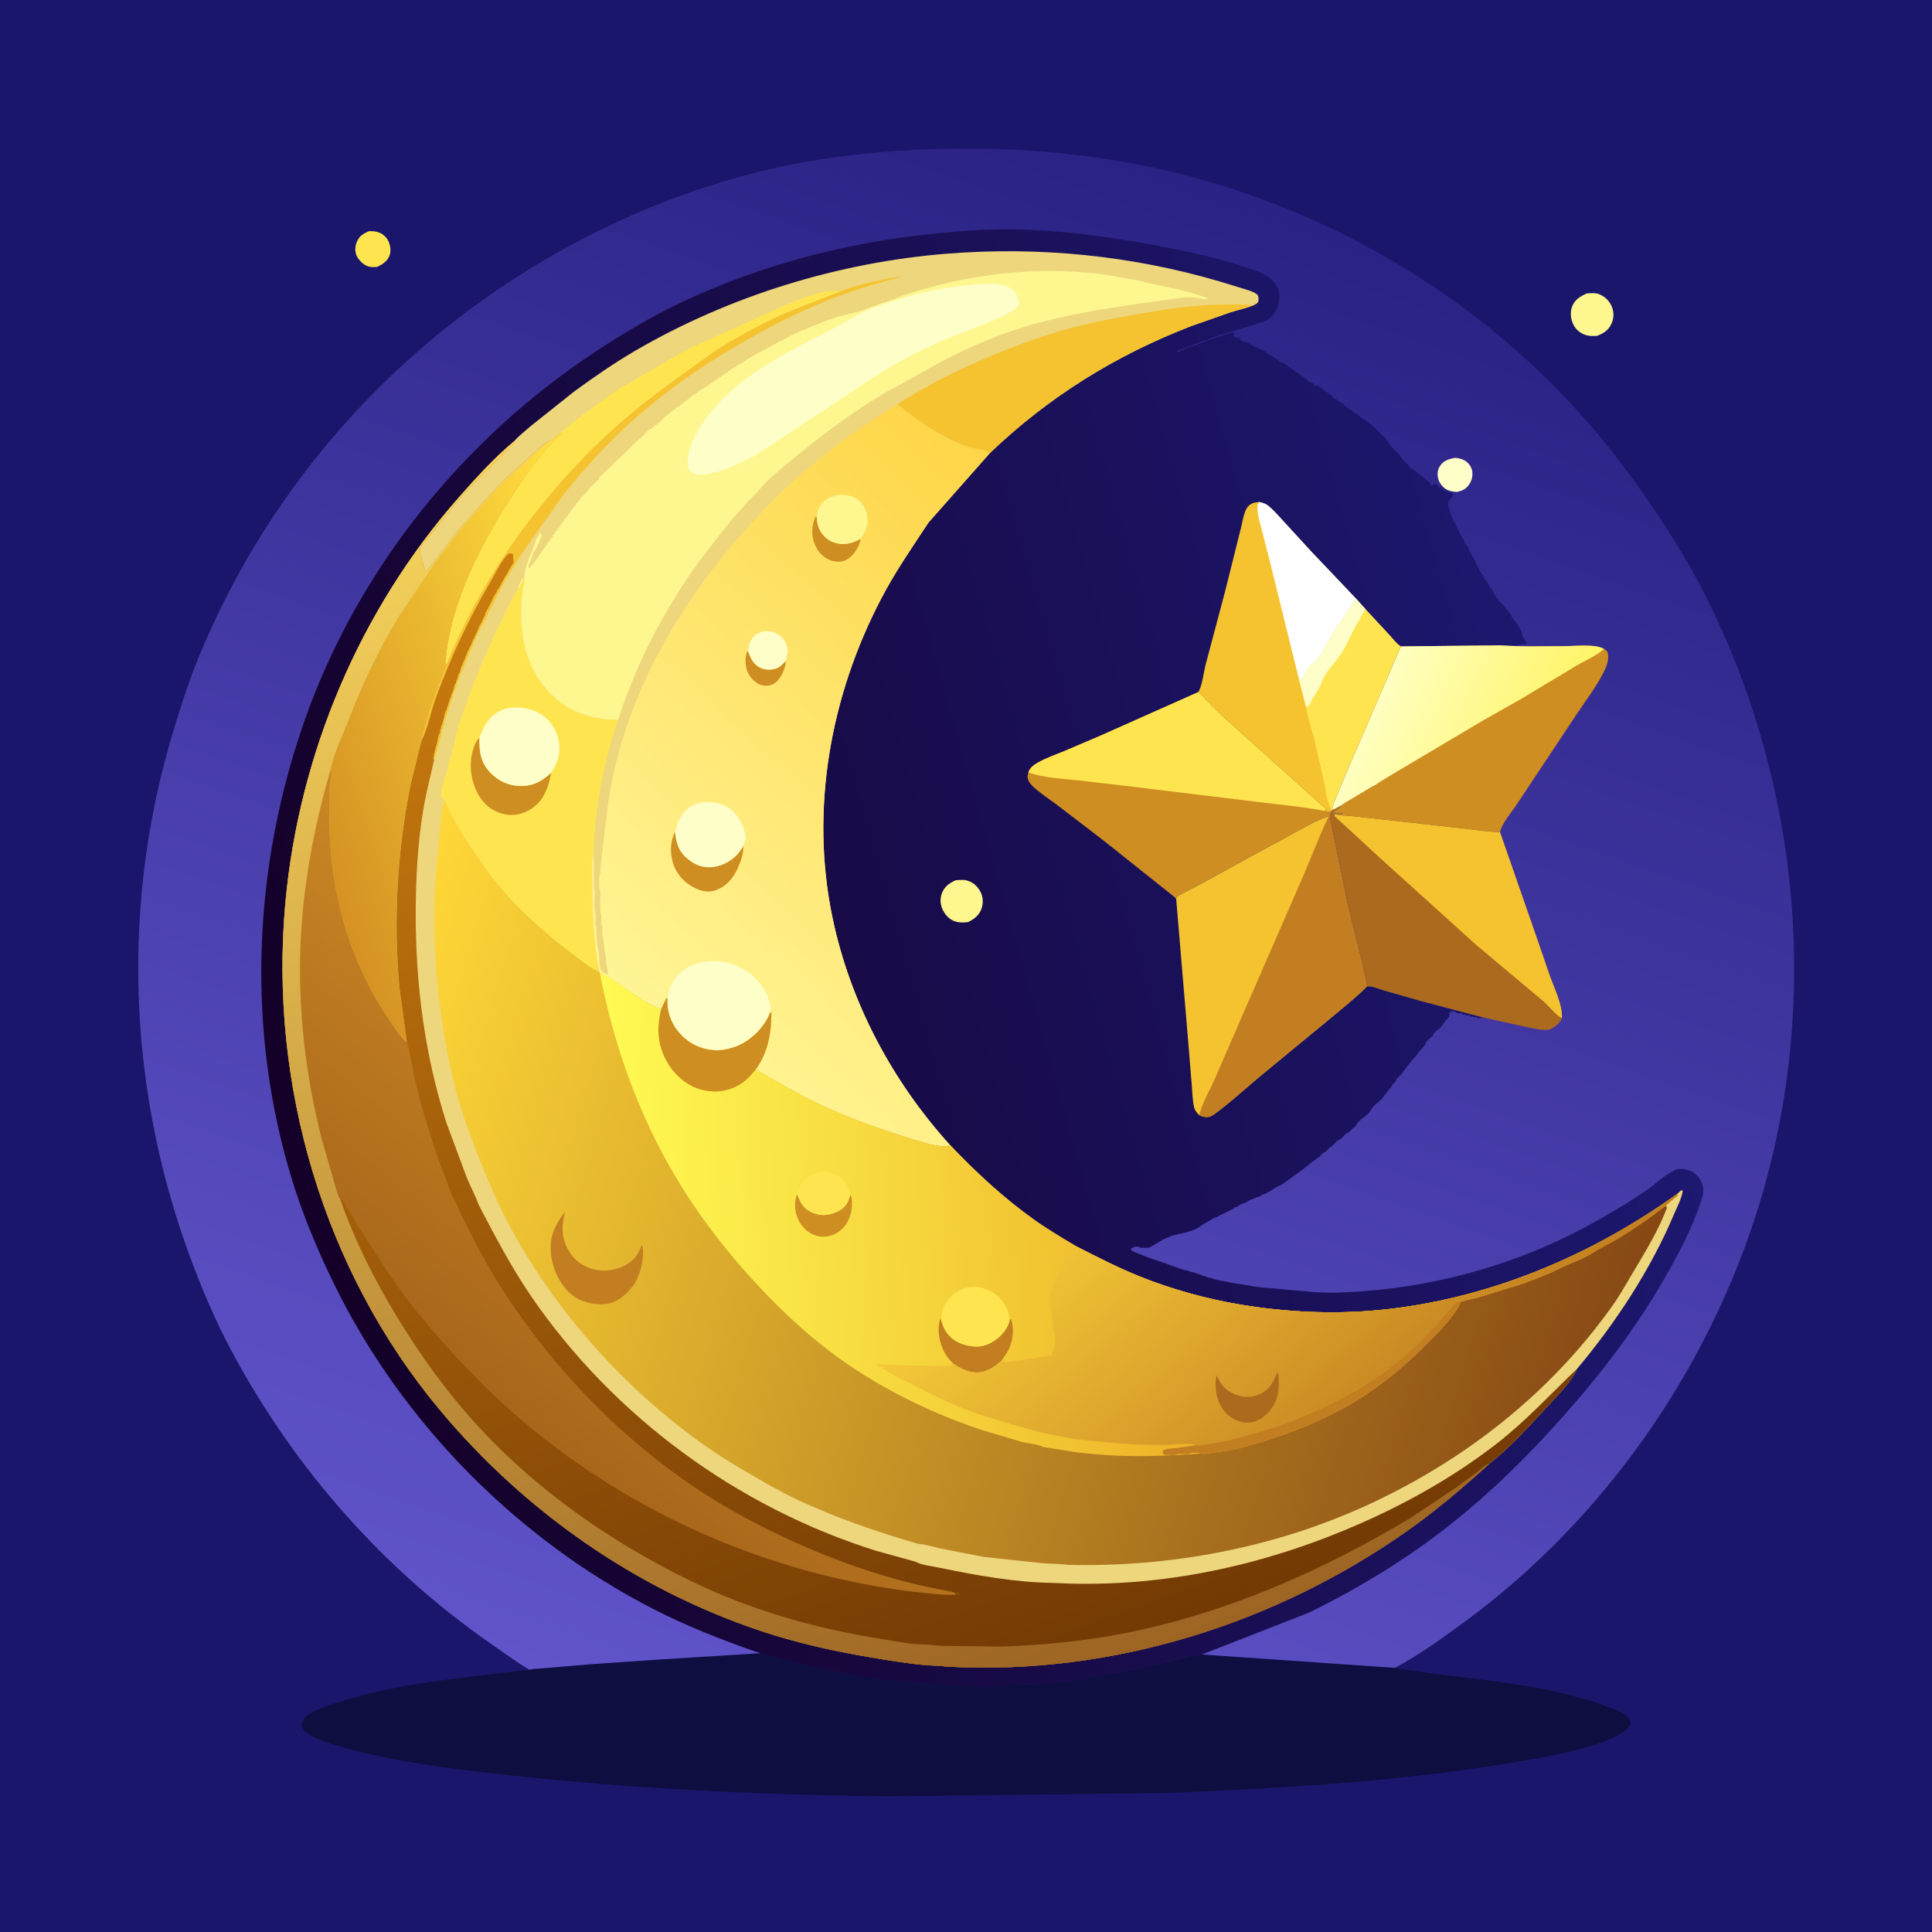 <svg version="1.1" xmlns="http://www.w3.org/2000/svg" style="display: block;" viewBox="0 0 2048 2048" width="1024" height="1024">
<defs>
	<linearGradient id="Gradient1" gradientUnits="userSpaceOnUse" x1="304.263" y1="1227.93" x2="1683.49" y2="836.202">
		<stop class="stop0" offset="0" stop-opacity="1" stop-color="rgb(20,0,40)"/>
		<stop class="stop1" offset="1" stop-opacity="1" stop-color="rgb(29,24,112)"/>
	</linearGradient>
	<linearGradient id="Gradient2" gradientUnits="userSpaceOnUse" x1="1312" y1="203.272" x2="740.368" y2="1830.37">
		<stop class="stop0" offset="0" stop-opacity="1" stop-color="rgb(42,34,132)"/>
		<stop class="stop1" offset="1" stop-opacity="1" stop-color="rgb(97,84,203)"/>
	</linearGradient>
	<linearGradient id="Gradient3" gradientUnits="userSpaceOnUse" x1="1646.04" y1="810.936" x2="1463.97" y2="732.496">
		<stop class="stop0" offset="0" stop-opacity="1" stop-color="rgb(255,244,101)"/>
		<stop class="stop1" offset="1" stop-opacity="1" stop-color="rgb(255,255,192)"/>
	</linearGradient>
	<linearGradient id="Gradient4" gradientUnits="userSpaceOnUse" x1="1169.59" y1="593.32" x2="705.194" y2="1095.05">
		<stop class="stop0" offset="0" stop-opacity="1" stop-color="rgb(254,213,71)"/>
		<stop class="stop1" offset="1" stop-opacity="1" stop-color="rgb(255,245,149)"/>
	</linearGradient>
	<linearGradient id="Gradient5" gradientUnits="userSpaceOnUse" x1="1157.03" y1="1752.69" x2="711.058" y2="523.57">
		<stop class="stop0" offset="0" stop-opacity="1" stop-color="rgb(115,58,4)"/>
		<stop class="stop1" offset="1" stop-opacity="1" stop-color="rgb(203,125,14)"/>
	</linearGradient>
	<linearGradient id="Gradient6" gradientUnits="userSpaceOnUse" x1="513.811" y1="1472.09" x2="763.25" y2="1161.6">
		<stop class="stop0" offset="0" stop-opacity="1" stop-color="rgb(168,102,27)"/>
		<stop class="stop1" offset="1" stop-opacity="1" stop-color="rgb(202,135,37)"/>
	</linearGradient>
	<linearGradient id="Gradient7" gradientUnits="userSpaceOnUse" x1="1096.94" y1="1795.05" x2="609.717" y2="443.667">
		<stop class="stop0" offset="0" stop-opacity="1" stop-color="rgb(157,100,35)"/>
		<stop class="stop1" offset="1" stop-opacity="1" stop-color="rgb(246,212,93)"/>
	</linearGradient>
	<linearGradient id="Gradient8" gradientUnits="userSpaceOnUse" x1="322.088" y1="845.326" x2="657.96" y2="736.769">
		<stop class="stop0" offset="0" stop-opacity="1" stop-color="rgb(213,146,35)"/>
		<stop class="stop1" offset="1" stop-opacity="1" stop-color="rgb(255,220,61)"/>
	</linearGradient>
	<linearGradient id="Gradient9" gradientUnits="userSpaceOnUse" x1="1692.34" y1="1530.1" x2="383.35" y2="1143.02">
		<stop class="stop0" offset="0" stop-opacity="1" stop-color="rgb(135,72,20)"/>
		<stop class="stop1" offset="1" stop-opacity="1" stop-color="rgb(255,215,55)"/>
	</linearGradient>
	<linearGradient id="Gradient10" gradientUnits="userSpaceOnUse" x1="1258.2" y1="1272.08" x2="648.769" y2="1301.2">
		<stop class="stop0" offset="0" stop-opacity="1" stop-color="rgb(237,178,39)"/>
		<stop class="stop1" offset="1" stop-opacity="1" stop-color="rgb(255,250,83)"/>
	</linearGradient>
	<linearGradient id="Gradient11" gradientUnits="userSpaceOnUse" x1="1489.8" y1="1513.99" x2="1217.76" y2="1197.67">
		<stop class="stop0" offset="0" stop-opacity="1" stop-color="rgb(195,128,33)"/>
		<stop class="stop1" offset="1" stop-opacity="1" stop-color="rgb(245,201,56)"/>
	</linearGradient>
</defs>
<path transform="translate(0,0)" fill="rgb(26,22,107)" d="M -0 -0 L 2048 0 L 2048 2048 L -0 2048 L -0 -0 z"/>
<path transform="translate(0,0)" fill="rgb(254,229,80)" d="M 391.066 245.101 C 394.229 244.975 396.928 245.049 400 245.879 C 404.867 247.194 409.216 250.634 411.5 255.154 C 413.812 259.73 414.661 265.605 413.022 270.5 C 410.898 276.845 405.488 280.2 399.792 283 C 396.854 283.122 393.773 283.324 390.901 282.576 C 385.645 281.206 380.494 276.134 378.178 271.32 C 376.044 266.883 376.315 261.027 378.195 256.564 C 380.913 250.112 384.81 247.758 391.066 245.101 z"/>
<path transform="translate(0,0)" fill="rgb(254,247,143)" d="M 1682.08 311.051 C 1685.75 310.782 1690.56 310.393 1694.12 311.522 C 1700.15 313.435 1705.5 318.282 1708.14 323.986 C 1710.85 329.854 1711.07 336.679 1708.45 342.61 C 1705.18 350.02 1700.17 353.263 1692.85 356.034 C 1688.94 356.191 1685.08 356.417 1681.29 355.252 C 1675.37 353.434 1670.51 349.547 1667.76 343.936 C 1664.96 338.236 1664.27 331.015 1666.49 325.046 C 1669.25 317.618 1675.21 314.009 1682.08 311.051 z"/>
<path transform="translate(0,0)" fill="rgb(14,14,64)" d="M 806.011 1752.43 C 857.838 1767.02 909.719 1778.35 963.409 1783.52 L 1004.13 1786.05 C 1012.62 1786.26 1021.9 1785.53 1030.25 1786.77 C 1040.44 1788.27 1053.72 1787.53 1064 1786.49 C 1077.27 1785.15 1091.12 1785.95 1104.5 1784.92 C 1132.5 1782.75 1160.37 1777.84 1188 1772.94 L 1239.04 1761.96 C 1250.31 1759.16 1262.53 1754.49 1274.11 1753.84 L 1478.63 1767.97 C 1552.64 1780.71 1631.03 1782.36 1702.11 1808.5 C 1710.03 1811.41 1721.83 1814.91 1726.78 1822.12 C 1728.44 1824.55 1727.92 1826.22 1727.78 1829 C 1713.96 1848.88 1649.41 1860.2 1624.38 1864.73 C 1497.44 1887.7 1367.93 1895.27 1239.22 1900.54 L 939.737 1904.23 C 796.221 1902.42 652.086 1895.3 509.5 1878.4 C 461.111 1872.67 412.271 1865.74 365.267 1852.59 C 352.905 1849.13 336.842 1844.93 326.25 1837.5 C 324.238 1836.09 320.977 1833.39 320.188 1830.96 C 319.317 1828.27 321.017 1823.96 322.762 1821.82 C 329.409 1813.69 345.415 1808.87 355.063 1805.68 C 421.43 1783.75 492.191 1778.53 561.051 1770.03 C 565.494 1768.72 571.544 1768.89 576.263 1768.4 L 623.402 1764.36 L 693.5 1759.51 L 806.011 1752.43 z"/>
<path transform="translate(0,0)" fill="url(#Gradient1)" d="M 561.051 1770.03 C 547.145 1761.63 533.73 1751.74 520.366 1742.47 C 405.474 1662.79 311.605 1555.68 245.641 1432.55 C 227.293 1398.3 212.282 1362.46 199.075 1325.96 C 135.368 1149.91 128.867 955.851 183.233 776.375 C 191.08 750.47 199.179 724.581 209.379 699.49 C 286.576 509.59 428.304 354.188 608.931 257.751 C 674.057 222.98 743.38 196.25 815.295 179.41 C 859.965 168.95 906.27 162.907 952 159.845 C 1065.66 152.233 1181.5 161.869 1290.77 195.328 C 1432.81 238.819 1560.52 316.879 1662.68 425.089 C 1694.35 458.635 1722.21 494.48 1748.25 532.5 C 1767.82 561.069 1786.7 590.551 1802.69 621.3 C 1907.49 822.897 1931.44 1061.98 1863.97 1279.56 C 1810.18 1452.99 1699.61 1611.07 1553.2 1718.76 C 1529.56 1736.15 1504.64 1754.25 1478.63 1767.97 L 1274.11 1753.84 C 1262.53 1754.49 1250.31 1759.16 1239.04 1761.96 L 1188 1772.94 C 1160.37 1777.84 1132.5 1782.75 1104.5 1784.92 C 1091.12 1785.95 1077.27 1785.15 1064 1786.49 C 1053.72 1787.53 1040.44 1788.27 1030.25 1786.77 C 1021.9 1785.53 1012.62 1786.26 1004.13 1786.05 L 963.409 1783.52 C 909.719 1778.35 857.838 1767.02 806.011 1752.43 L 693.5 1759.51 L 623.402 1764.36 L 576.263 1768.4 C 571.544 1768.89 565.494 1768.72 561.051 1770.03 z"/>
<path transform="translate(0,0)" fill="rgb(254,247,143)" d="M 1012.95 933.098 C 1016.78 932.864 1021.21 932.293 1024.95 933.342 C 1031.27 935.117 1036.04 939.253 1039.16 945.002 C 1042.14 950.502 1042.52 957.099 1040.54 962.959 C 1038.14 970.043 1032.75 974.398 1026.15 977.449 C 1021.59 977.996 1017.46 978.203 1013 976.884 C 1006.68 975.016 1002.41 970.485 999.5 964.727 C 996.733 959.246 996.258 953.045 998.323 947.269 C 1000.99 939.809 1006.12 936.385 1012.95 933.098 z"/>
<path transform="translate(0,0)" fill="rgb(206,142,34)" d="M 1090.11 818.922 L 1090.36 818.159 C 1092.08 813.701 1095.84 810.788 1099.9 808.518 C 1108.81 803.539 1119.02 799.912 1128.5 796.048 L 1166.9 779.654 L 1269.93 733.769 C 1273.71 735.503 1275.2 738.547 1278.03 741.443 L 1295.34 758.526 L 1404.93 857 L 1405.38 858.747 L 1404.39 859.617 C 1406.71 860.389 1408.64 860.51 1411.06 860.635 L 1409.82 864.107 L 1408.6 865.314 C 1395.18 869.61 1383 876.888 1370.67 883.596 L 1324.88 908.5 L 1273.2 936.848 C 1264.75 941.448 1255.67 945.497 1247.52 950.55 L 1246.81 953.097 C 1245.79 951.535 1246.18 951.795 1244.99 950.899 L 1168.53 889.973 L 1121.12 853.71 C 1113.52 847.969 1105.3 842.648 1098.06 836.5 C 1095.46 834.297 1091.77 830.992 1090.42 827.859 C 1088.89 824.313 1088.92 822.418 1090.11 818.922 z"/>
<path transform="translate(0,0)" fill="rgb(254,229,80)" d="M 1090.11 818.922 L 1090.36 818.159 C 1092.08 813.701 1095.84 810.788 1099.9 808.518 C 1108.81 803.539 1119.02 799.912 1128.5 796.048 L 1166.9 779.654 L 1269.93 733.769 C 1273.71 735.503 1275.2 738.547 1278.03 741.443 L 1295.34 758.526 L 1404.93 857 L 1405.38 858.747 L 1404.39 859.617 C 1380.59 855.017 1355.99 853.021 1331.96 849.901 L 1193.66 833.117 L 1143.5 827.28 C 1125.54 825.355 1107.36 824.708 1090.11 818.922 z"/>
<path transform="translate(0,0)" fill="rgb(245,195,48)" d="M 1269.93 733.769 C 1273.96 729.319 1276.16 711.747 1277.86 705.143 L 1298.9 626 L 1315.45 559.635 C 1317.04 553.549 1318.54 542.416 1322.47 537.5 C 1325.72 533.438 1329.89 532.506 1334.82 532.146 C 1338.52 533.018 1341.69 533.889 1344.66 536.35 C 1350.81 541.458 1356.34 548.003 1361.78 553.887 L 1389.79 584.435 L 1437.41 634.574 L 1447.26 645.561 L 1473.07 673.391 C 1476.47 677.01 1480.68 682.868 1485.03 685.212 L 1426.83 820.259 L 1415.85 846.685 C 1414.31 850.521 1411.91 854.528 1412.67 858.609 L 1411.93 859.195 L 1411.06 860.635 C 1408.64 860.51 1406.71 860.389 1404.39 859.617 L 1405.38 858.747 L 1404.93 857 L 1295.34 758.526 L 1278.03 741.443 C 1275.2 738.547 1273.71 735.503 1269.93 733.769 z"/>
<path transform="translate(0,0)" fill="rgb(254,255,254)" d="M 1377.19 721.088 L 1346.49 596.692 L 1337.51 561.536 C 1335.87 555.048 1333.51 547.848 1333.12 541.173 C 1332.91 537.703 1332.48 534.821 1334.82 532.146 C 1338.52 533.018 1341.69 533.889 1344.66 536.35 C 1350.81 541.458 1356.34 548.003 1361.78 553.887 L 1389.79 584.435 L 1437.41 634.574 C 1435.02 640.24 1431.55 644.094 1428.12 649.032 L 1414.4 669.5 C 1408.71 678.378 1404.18 688.155 1398.12 696.769 C 1394.87 701.382 1390.02 704.467 1386.5 708.792 C 1384.32 711.475 1383.59 716.278 1381.5 718.511 C 1380.61 719.465 1378.33 720.493 1377.19 721.088 z"/>
<path transform="translate(0,0)" fill="rgb(254,229,80)" d="M 1437.41 634.574 L 1447.26 645.561 L 1473.07 673.391 C 1476.47 677.01 1480.68 682.868 1485.03 685.212 L 1426.83 820.259 L 1415.85 846.685 C 1414.31 850.521 1411.91 854.528 1412.67 858.609 L 1411.93 859.195 L 1410.75 856.985 C 1406.26 849.083 1405.07 836.01 1403.16 827 L 1392.85 782.441 C 1390.2 771.549 1385.9 760.264 1384.37 749.228 L 1377.19 721.088 C 1378.33 720.493 1380.61 719.465 1381.5 718.511 C 1383.59 716.278 1384.32 711.475 1386.5 708.792 C 1390.02 704.467 1394.87 701.382 1398.12 696.769 C 1404.18 688.155 1408.71 678.378 1414.4 669.5 L 1428.12 649.032 C 1431.55 644.094 1435.02 640.24 1437.41 634.574 z"/>
<path transform="translate(0,0)" fill="rgb(254,254,200)" d="M 1437.41 634.574 L 1447.26 645.561 L 1435.07 667.559 C 1430.59 676.157 1426.7 685.175 1421.37 693.289 C 1415.94 701.535 1408.47 709.217 1403.47 717.5 C 1401.54 720.704 1400.61 724.647 1398.9 728 C 1396.46 732.758 1393.23 737.096 1390.7 741.813 C 1389.29 744.466 1388.54 748.151 1385.54 748.967 L 1384.37 749.228 L 1377.19 721.088 C 1378.33 720.493 1380.61 719.465 1381.5 718.511 C 1383.59 716.278 1384.32 711.475 1386.5 708.792 C 1390.02 704.467 1394.87 701.382 1398.12 696.769 C 1404.18 688.155 1408.71 678.378 1414.4 669.5 L 1428.12 649.032 C 1431.55 644.094 1435.02 640.24 1437.41 634.574 z"/>
<path transform="translate(0,0)" fill="rgb(245,195,48)" d="M 1409.82 864.107 C 1409.81 866.944 1409.98 868.327 1410.76 871 L 1428.73 958.5 L 1441.43 1009.96 L 1447.02 1033.5 C 1447.88 1037.43 1449.25 1041.85 1448.9 1045.86 C 1436 1058.66 1421.52 1070.02 1407.58 1081.66 L 1340.36 1137.09 C 1322.52 1151.54 1305.17 1168.1 1286.63 1181.45 C 1284.39 1183.06 1282.32 1184.08 1279.5 1184.15 C 1276.53 1184.22 1273.84 1183.36 1271.21 1182.1 C 1268.87 1179.74 1266.58 1177.12 1265.8 1173.8 C 1264.1 1166.53 1264.01 1158.39 1263.39 1150.93 L 1259.95 1109 L 1246.81 953.097 L 1247.52 950.55 C 1255.67 945.497 1264.75 941.448 1273.2 936.848 L 1324.88 908.5 L 1370.67 883.596 C 1383 876.888 1395.18 869.61 1408.6 865.314 L 1409.82 864.107 z"/>
<path transform="translate(0,0)" fill="rgb(194,126,33)" d="M 1409.82 864.107 C 1409.81 866.944 1409.98 868.327 1410.76 871 L 1428.73 958.5 L 1441.43 1009.96 L 1447.02 1033.5 C 1447.88 1037.43 1449.25 1041.85 1448.9 1045.86 C 1436 1058.66 1421.52 1070.02 1407.58 1081.66 L 1340.36 1137.09 C 1322.52 1151.54 1305.17 1168.1 1286.63 1181.45 C 1284.39 1183.06 1282.32 1184.08 1279.5 1184.15 C 1276.53 1184.22 1273.84 1183.36 1271.21 1182.1 C 1274.23 1169.56 1282.63 1155.31 1287.87 1143.34 L 1325.85 1056.11 L 1381.26 929.105 C 1390.37 907.953 1398.44 885.934 1408.6 865.314 L 1409.82 864.107 z"/>
<path transform="translate(0,0)" fill="url(#Gradient2)" d="M 561.051 1770.03 C 547.145 1761.63 533.73 1751.74 520.366 1742.47 C 405.474 1662.79 311.605 1555.68 245.641 1432.55 C 227.293 1398.3 212.282 1362.46 199.075 1325.96 C 135.368 1149.91 128.867 955.851 183.233 776.375 C 191.08 750.47 199.179 724.581 209.379 699.49 C 286.576 509.59 428.304 354.188 608.931 257.751 C 674.057 222.98 743.38 196.25 815.295 179.41 C 859.965 168.95 906.27 162.907 952 159.845 C 1065.66 152.233 1181.5 161.869 1290.77 195.328 C 1432.81 238.819 1560.52 316.879 1662.68 425.089 C 1694.35 458.635 1722.21 494.48 1748.25 532.5 C 1767.82 561.069 1786.7 590.551 1802.69 621.3 C 1907.49 822.897 1931.44 1061.98 1863.97 1279.56 C 1810.18 1452.99 1699.61 1611.07 1553.2 1718.76 C 1529.56 1736.15 1504.64 1754.25 1478.63 1767.97 L 1274.11 1753.84 L 1388.5 1709.07 C 1438.57 1684.32 1486.38 1655.55 1530.64 1621.36 C 1577.02 1585.55 1617.95 1545.35 1656.8 1501.65 C 1697.75 1455.57 1734.62 1407.26 1765.33 1353.66 C 1779.65 1328.65 1793.85 1301.57 1802.97 1274.13 C 1805.73 1265.81 1807.05 1259.27 1802.76 1251.26 C 1800.02 1246.14 1795.37 1242 1789.73 1240.38 C 1785.65 1239.22 1779.18 1238.12 1775.37 1240.29 L 1774.5 1240.81 C 1763.93 1246.05 1754.82 1255.22 1745.06 1261.96 C 1729.12 1272.94 1712.13 1282.94 1695.34 1292.58 C 1618.89 1336.48 1531.77 1362.49 1444 1368.77 C 1426.91 1369.99 1407.28 1371.24 1390.25 1369.39 L 1336 1364.58 C 1332.75 1363.99 1329.39 1363.93 1326.22 1363.13 L 1304.5 1359.57 C 1298.63 1357.99 1291.62 1357.55 1286 1355.54 L 1284.5 1354.78 L 1282 1354.52 C 1279.74 1353.65 1278 1353.52 1275.9 1352.23 L 1274.5 1352.45 L 1272.99 1351.17 C 1270.93 1350.88 1271.47 1351.1 1269.98 1350.51 L 1265.99 1349.01 C 1262.9 1348.35 1265.01 1349.16 1263.06 1348.43 L 1257.5 1346.51 C 1254.57 1346.02 1257.22 1346.99 1255.03 1346.17 L 1239.99 1341.01 C 1237.89 1340.41 1236.09 1339.26 1234.05 1338.75 C 1231.78 1338.19 1229.65 1337.21 1227.43 1336.47 L 1225.99 1336.01 L 1222.99 1335.01 C 1215.92 1333.01 1208.99 1329.47 1201.99 1327.01 C 1199.85 1326.25 1199.8 1325.55 1198.49 1323.75 L 1201 1322.49 C 1203.26 1321.15 1204.41 1321.5 1207 1321.49 L 1208.5 1322.49 C 1211.74 1322.58 1216.8 1323.3 1219.73 1321.84 L 1220.99 1320.99 L 1232.43 1314.24 L 1234 1313.49 C 1236.19 1312.4 1238.39 1311.81 1240.53 1310.74 C 1242.49 1309.76 1243.95 1309.55 1245.99 1308.99 C 1246.89 1308.75 1247.77 1308.42 1248.68 1308.24 L 1252.5 1307.49 L 1254.99 1306.99 C 1259.23 1305.81 1263.48 1304.78 1267.43 1302.8 L 1268.99 1301.99 C 1271.83 1300.61 1273.83 1298.55 1276.56 1297.18 C 1278.35 1296.28 1279.74 1295.11 1281.53 1294.21 L 1283 1293.49 C 1284.71 1292.5 1286.01 1291.23 1287.97 1290.74 C 1289.46 1290.37 1288.76 1290.64 1290.43 1289.8 L 1303.99 1282.99 L 1307 1281.49 L 1308.99 1279.99 C 1310.39 1279.32 1310.92 1279.57 1312.44 1278.55 C 1313.92 1277.57 1315.33 1276.66 1316.99 1275.99 L 1321 1274.49 C 1322.73 1273.53 1323.99 1272.24 1325.97 1271.74 C 1328.4 1271.13 1330.51 1269.67 1332.99 1268.99 L 1335 1268.49 C 1336.77 1267.57 1337.96 1266.25 1339.97 1265.74 C 1341.46 1265.37 1340.76 1265.64 1342.43 1264.8 L 1343.99 1263.99 C 1347.7 1262.14 1350.83 1259.54 1354.5 1257.71 C 1356.54 1256.69 1358.64 1255.85 1360.49 1254.5 L 1381.28 1239.5 L 1390 1232.49 L 1395.99 1227.99 C 1399.23 1226.46 1400.2 1223.73 1402.99 1221.99 C 1406.07 1220.08 1403.18 1222.86 1405.43 1220.64 C 1407.27 1218.83 1408.86 1216.99 1411 1215.49 C 1413.86 1213.49 1417.05 1209.4 1419.99 1207.99 C 1423.46 1206.35 1424.97 1202.54 1427.99 1200.99 C 1430.85 1199.53 1428.22 1201.8 1430.93 1199.09 C 1432.6 1197.43 1434.27 1196.03 1436.15 1194.62 L 1436.99 1193.99 C 1439.21 1187.3 1449.89 1183.13 1452.99 1176.99 C 1456.07 1170.92 1463.52 1167.61 1466.99 1161.99 C 1468.11 1160.19 1470.1 1158.63 1470.99 1156.99 C 1472.14 1154.91 1474 1153.81 1474.99 1151.99 C 1476.7 1148.89 1473.83 1152.12 1476.93 1149.06 C 1478.2 1147.81 1479.3 1146.7 1479.99 1144.99 C 1481.37 1141.66 1484.25 1140.81 1485.99 1137.99 C 1486.95 1136.46 1488.08 1135.43 1488.99 1133.99 C 1489.93 1132.52 1491.11 1131.39 1491.99 1129.99 C 1493.1 1128.26 1495.12 1126.59 1495.99 1124.99 C 1497.65 1121.98 1500.32 1120.69 1501.99 1117.99 C 1503.72 1115.2 1505.67 1113.61 1507.79 1111.07 L 1509.49 1109 C 1511.94 1106.82 1510.27 1107.88 1511.49 1105.5 C 1512.89 1102.76 1516.7 1099.99 1518.99 1097.99 C 1519.01 1093.91 1526.14 1091.43 1527.99 1087.99 C 1528.98 1086.18 1529.98 1085.6 1530.99 1083.99 C 1532.67 1081.36 1534.16 1079.76 1536.49 1077.5 L 1536.24 1074 L 1538.49 1072.5 L 1537.5 1071.51 L 1540 1072.24 L 1542 1072 C 1543.55 1073.53 1545.79 1074.24 1548 1074.24 L 1549.5 1074 L 1550.5 1075.49 L 1553 1075.49 C 1555.11 1076.9 1555.13 1076.39 1557.5 1076 L 1558.5 1077.49 L 1561 1077.49 C 1563.05 1078.86 1562.76 1078.44 1565 1078 L 1566.01 1078.99 C 1567.67 1079.99 1570.4 1078.88 1572.19 1078.51 L 1506.4 1061.2 L 1465.91 1049.6 C 1461.31 1048.25 1453.58 1044.65 1448.9 1045.86 C 1449.25 1041.85 1447.88 1037.43 1447.02 1033.5 L 1441.43 1009.96 L 1428.73 958.5 L 1410.76 871 C 1409.98 868.327 1409.81 866.944 1409.82 864.107 L 1411.06 860.635 L 1411.93 859.195 L 1412.67 858.609 C 1411.91 854.528 1414.31 850.521 1415.85 846.685 L 1426.83 820.259 L 1485.03 685.212 L 1590.8 684.132 C 1596.66 683.432 1609.72 685.181 1614 682.755 L 1618.75 682.75 C 1618.07 681.174 1617.73 680.237 1616.51 679 C 1615.93 676.701 1614.51 676.093 1614.01 673.995 L 1613.63 672.653 C 1613.34 671.62 1613.32 670.523 1613 669.5 C 1612.64 668.351 1611.5 667.03 1610.8 666.047 C 1609.35 664.024 1611.18 666.723 1610.01 663.995 C 1609.17 662.051 1606.33 658.863 1605 657 L 1602.75 654.25 C 1601.37 652.232 1603.11 654.344 1602.01 651.995 L 1599.76 649 L 1598.85 647.81 L 1592 640 C 1589.73 637.153 1584.69 632.517 1584.01 628.995 C 1582.65 627.649 1582.72 627.638 1582.01 625.995 L 1580.32 623.81 C 1578.61 621.681 1578.03 620.37 1577.01 617.995 L 1575.32 615.81 C 1573.57 613.621 1572.41 612.337 1572 609.5 L 1571.31 608.796 C 1569.27 606.695 1568.59 605.994 1568.01 602.995 C 1566.72 601.721 1566.5 601.731 1566.01 599.995 C 1565.6 598.594 1564.76 597.532 1564.25 596.25 L 1564.01 594.995 C 1563.48 593.412 1561.87 591.427 1560.87 590.094 C 1559.64 588.454 1560.75 590.145 1560.01 587.995 C 1559.06 585.245 1556.99 584.356 1557.01 580.995 C 1555.27 578.714 1553.63 576.45 1551.51 574.5 L 1552.5 573.49 C 1550.59 570.359 1548.17 567.417 1547.01 563.995 L 1545.96 562.232 C 1544.46 559.834 1543.84 558.119 1543 555.5 L 1540.25 551.75 L 1540.25 549.75 L 1539.41 548.5 C 1538.41 546.942 1538.47 546.61 1538.01 544.995 C 1537.39 542.894 1536.84 541.686 1536.51 539.5 C 1536.34 538.351 1535.5 537.386 1535.25 536.25 C 1534.8 534.165 1535.18 531.7 1536.5 530 L 1537.51 529 C 1539.1 527.221 1540 525.81 1540.5 523.49 C 1539.07 522.521 1538.42 522.05 1536.67 521.891 C 1533.07 521.563 1528.94 518.11 1526.49 515.5 L 1525.99 516.995 L 1524.5 517 C 1524.5 515.356 1524.86 515.295 1523.6 514.032 C 1522.25 512.678 1522.85 513.114 1521 512.49 L 1517.5 515 L 1516.63 513.657 C 1515.02 511.234 1514.44 510.302 1512.01 508.995 L 1510.13 507.229 C 1507.89 505.04 1505.34 503.528 1503 501.49 C 1501.14 499.869 1499.24 498.884 1497.5 497 L 1495.75 496.75 L 1495 495.5 C 1492.32 491.986 1488.72 489.338 1486.09 485.717 C 1484.57 483.623 1482.32 480.81 1480.51 479 L 1479.01 477.995 L 1477.51 476 L 1476.54 475.047 C 1475.33 473.843 1474.51 472.623 1473.51 471.25 L 1470 466.245 C 1467.08 461.903 1461.65 458.769 1458.5 454.49 C 1457.48 453.108 1455.31 451.75 1454.03 450.464 C 1451.5 447.916 1447.46 446.004 1444.45 444 C 1441.67 442.148 1438.41 437.298 1435.25 437.75 L 1434.5 436 L 1432.75 435.25 L 1431 434 L 1429.56 433.062 C 1427.09 431.412 1425.23 429.925 1423.5 427.49 L 1422.01 426.995 C 1419.47 425.813 1416.83 422.5 1414 422.5 L 1411.75 419.25 L 1410.25 418.995 C 1408.49 416.973 1408.15 416.448 1405.75 415.25 C 1404.67 414.711 1403.6 413.654 1402.69 412.906 C 1400.59 411.192 1398.32 409.877 1396 408.49 L 1394.75 408.995 L 1394.01 408.995 C 1391.87 406.286 1391.28 405.904 1388 404.5 L 1387.5 405.49 C 1385.17 400.833 1383.84 401.185 1380 398.5 L 1379 397.49 L 1376.5 396 C 1373.32 394.007 1370.87 391.432 1367.44 389.729 C 1365.79 388.91 1365.17 388.044 1363.76 387 L 1360.75 385.25 L 1359.55 384.531 C 1358.16 383.759 1358.61 384.016 1356.75 383.75 L 1356 382.5 L 1353.5 381 L 1352.3 380.016 C 1350.81 378.828 1349.35 378.21 1347.75 377.25 C 1346.37 376.423 1345.49 375.901 1344 375.245 C 1342.08 374.399 1342.64 374.897 1342.01 372.995 L 1330.5 367.49 C 1327.68 366.392 1325.6 364.936 1323 363.49 C 1320.91 362.324 1317.94 362.191 1316.01 360.995 C 1314.91 360.318 1313.41 358.042 1312.5 357 L 1311 358.49 C 1309.65 357.154 1310.05 357.002 1308.01 356.995 L 1307.51 355.5 L 1308.51 354 L 1307 352 L 1279.5 360.969 C 1277.22 361.729 1275.35 362.869 1273 363.5 C 1270.18 364.26 1267.82 365.742 1265 366.5 C 1260.03 367.837 1253.58 370.608 1249 373 L 1247.29 372.47 L 1252.6 370.142 C 1253.87 369.525 1254.7 369.319 1255.99 368.93 L 1264.28 365.656 L 1273.69 362.15 L 1279 360.322 C 1282.11 359.361 1284.88 357.839 1287.99 356.922 L 1339.41 340.97 C 1345.79 339.139 1349.98 334.146 1353.05 328.5 C 1353.85 327.026 1354.29 325.479 1354.76 323.883 L 1355.17 322.552 C 1356.76 317.06 1356.82 311.161 1354.5 305.89 L 1354.04 304.823 C 1350.15 296.197 1341.87 290.876 1333.25 287.732 C 1297.09 274.536 1258.02 266.182 1220.2 259.2 C 1171.79 250.262 1123.64 244.006 1074.33 243.159 C 1046.26 242.677 1017.91 244.897 990 247.688 C 896.762 257.01 804.998 281.13 720.212 321.497 C 690.281 335.748 661.035 353.268 633.32 371.396 C 491.097 464.424 378.902 603.734 322.569 764.631 C 267.934 920.678 260.849 1092.51 309.711 1251.05 C 321.223 1288.4 336.38 1324.53 353.451 1359.66 C 425.032 1506.99 547.68 1631.57 693.522 1706.12 C 727.505 1723.49 764.268 1738.04 800.311 1750.62 L 806.011 1752.43 L 693.5 1759.51 L 623.402 1764.36 L 576.263 1768.4 C 571.544 1768.89 565.494 1768.72 561.051 1770.03 z"/>
<path transform="translate(0,0)" fill="rgb(254,254,200)" d="M 1542.28 485.316 C 1546.15 485.684 1549.86 486.367 1553.2 488.503 C 1556.88 490.861 1559.75 494.848 1560.58 499.172 C 1561.48 503.893 1560.21 509.43 1557.5 513.369 C 1553.83 518.688 1550 520.263 1543.87 521.542 C 1540.06 521.052 1536.27 520.631 1532.95 518.562 C 1528.84 516.006 1525.42 511.582 1524.38 506.818 C 1523.44 502.501 1523.89 497.907 1526.33 494.156 C 1530.24 488.148 1535.65 486.65 1542.28 485.316 z"/>
<path transform="translate(0,0)" fill="rgb(171,106,29)" d="M 1412.67 858.609 L 1422.59 853.378 C 1421.27 856.632 1412.66 860.429 1413 862 L 1414.34 861.862 C 1415.9 861.735 1416.97 861.882 1418.5 862 L 1423.34 862.16 L 1423 862.795 C 1420.42 862.807 1417.53 862.535 1415.02 863.073 C 1420.77 864.683 1427.17 864.415 1433.12 865.119 L 1490.75 871.46 L 1555.57 878.754 C 1566.96 880.019 1578.56 881.966 1590.05 882.103 L 1630.07 997.131 L 1643.1 1035 C 1647.73 1047.97 1656.43 1065.22 1655.68 1079.05 C 1654.54 1082.94 1651.01 1086.47 1647.64 1088.54 C 1646.29 1089.38 1643.72 1091.1 1642.2 1091.37 C 1635.89 1092.48 1626.82 1090.43 1620.56 1089.28 L 1572.19 1078.51 L 1506.4 1061.2 L 1465.91 1049.6 C 1461.31 1048.25 1453.58 1044.65 1448.9 1045.86 C 1449.25 1041.85 1447.88 1037.43 1447.02 1033.5 L 1441.43 1009.96 L 1428.73 958.5 L 1410.76 871 C 1409.98 868.327 1409.81 866.944 1409.82 864.107 L 1411.06 860.635 L 1411.93 859.195 L 1412.67 858.609 z"/>
<path transform="translate(0,0)" fill="rgb(245,195,48)" d="M 1415.02 863.073 C 1420.77 864.683 1427.17 864.415 1433.12 865.119 L 1490.75 871.46 L 1555.57 878.754 C 1566.96 880.019 1578.56 881.966 1590.05 882.103 L 1630.07 997.131 L 1643.1 1035 C 1647.73 1047.97 1656.43 1065.22 1655.68 1079.05 C 1651.66 1078.53 1641.04 1065.64 1636.91 1062.11 L 1564.13 1001.04 L 1462.1 908.78 L 1414.54 864.918 L 1415.02 863.073 z"/>
<path transform="translate(0,0)" fill="rgb(206,142,34)" d="M 1590.8 684.132 C 1612.94 685.781 1635.74 684.929 1657.96 684.955 C 1669.18 684.968 1690.79 682.359 1700.33 687.875 C 1702.94 689.671 1703.77 689.839 1704.48 693.1 C 1705.47 697.672 1703.88 704.111 1701.99 708.313 C 1694.28 725.387 1681.15 742.282 1670.76 757.923 L 1608.34 851.934 C 1602.71 860.557 1592.22 872.327 1590.05 882.103 C 1578.56 881.966 1566.96 880.019 1555.57 878.754 L 1490.75 871.46 L 1433.12 865.119 C 1427.17 864.415 1420.77 864.683 1415.02 863.073 C 1417.53 862.535 1420.42 862.807 1423 862.795 L 1423.34 862.16 L 1418.5 862 C 1416.97 861.882 1415.9 861.735 1414.34 861.862 L 1413 862 C 1412.66 860.429 1421.27 856.632 1422.59 853.378 L 1412.67 858.609 C 1411.91 854.528 1414.31 850.521 1415.85 846.685 L 1426.83 820.259 L 1485.03 685.212 L 1590.8 684.132 z"/>
<path transform="translate(0,0)" fill="url(#Gradient3)" d="M 1590.8 684.132 C 1612.94 685.781 1635.74 684.929 1657.96 684.955 C 1669.18 684.968 1690.79 682.359 1700.33 687.875 C 1692.61 695.099 1680.13 700.249 1670.87 705.777 L 1612.52 740.854 L 1572.62 763.422 L 1480.6 817.991 L 1463.63 828.217 C 1461.11 829.775 1457.61 832.62 1454.86 833.486 L 1430.01 848.434 C 1428.23 849.512 1423.64 851.731 1422.59 853.378 L 1412.67 858.609 C 1411.91 854.528 1414.31 850.521 1415.85 846.685 L 1426.83 820.259 L 1485.03 685.212 L 1590.8 684.132 z"/>
<path transform="translate(0,0)" fill="rgb(238,214,125)" d="M 544.91 467.824 C 550.014 461.933 556.743 456.783 562.612 451.633 L 608.611 415.01 C 629.497 399.773 650.858 384.925 673.196 371.899 C 772.885 313.763 888.978 277.993 1003.98 268.901 C 1101.71 261.175 1199.21 270.798 1293.31 298.469 L 1321.13 306.978 C 1324.94 308.26 1329.87 309.585 1332.83 312.434 C 1334.55 314.098 1333.93 317.162 1333.99 319.5 C 1332.39 322.276 1331.22 322.422 1328.39 323.777 L 1327.44 324.156 C 1319.97 327.028 1312.05 328.635 1304.42 331.024 L 1262.75 345.643 C 1182.4 376.685 1111.3 420.863 1049.2 480.408 L 984.344 553.795 C 966.877 580.238 949.11 605.903 934.364 634.055 C 880.245 737.375 858.506 857.689 882.418 972.5 C 901.135 1062.37 945.532 1145.87 1007.04 1213.76 C 1034.64 1242.75 1063.27 1269.43 1095.89 1292.75 C 1110.39 1303.11 1125.68 1312.09 1140.95 1321.23 C 1163.01 1332.43 1184.78 1343.68 1207.77 1352.96 C 1241.67 1366.66 1279.1 1376.98 1315.19 1382.98 C 1363.16 1390.96 1413.16 1393.38 1461.59 1388.74 C 1575.59 1377.85 1685.21 1332.06 1777.82 1265.69 L 1782 1261.81 L 1783.8 1262.06 C 1782.76 1270.37 1777.58 1279.84 1774.33 1287.57 C 1749.66 1346.02 1712.55 1402.41 1671.75 1451.01 C 1664.97 1465.87 1651.41 1478.88 1640.43 1490.82 C 1621.23 1511.71 1601.02 1534.11 1578.7 1551.72 C 1551.21 1576.58 1523.11 1600.63 1492.8 1622.05 C 1352.15 1721.43 1178.96 1775.77 1006.32 1766.84 C 1003.85 1766.71 1001.33 1766.68 998.928 1766.05 L 981.564 1765.14 C 962.304 1763.5 943.057 1760.22 924 1757.06 C 884.143 1750.46 843.939 1741.44 805.606 1728.58 C 673.453 1684.22 556.01 1601.94 466.74 1495.23 C 342.722 1346.98 285.149 1149.36 302.461 957.579 C 316.726 799.549 381.468 646.366 486.385 527.289 C 504.483 506.749 523.886 485.406 544.91 467.824 z"/>
<path transform="translate(0,0)" fill="rgb(245,195,48)" d="M 891.185 308.718 C 910.397 301.244 933.262 296.419 953.5 293.326 C 954.177 293.223 954.903 292.775 955.5 292.45 L 955 293.544 C 933.461 299.491 912.275 305.237 891.272 313.004 C 854.99 326.421 819.659 344.086 786.22 363.429 C 738.961 390.767 693.79 422.774 654.5 460.892 C 633.348 481.414 612.957 504.24 595.012 527.614 L 575.5 555.029 C 559.621 576.779 545.206 598.198 531.915 621.674 L 511.73 661.737 C 507.544 668.142 504.854 675.675 501.689 682.632 C 489.7 708.991 479.844 736.525 471.608 764.283 L 463.096 795.483 C 462.539 797.643 461.759 803.501 460.312 804.975 L 459.262 804.62 L 459.755 802 L 460.005 800.005 L 461.005 796.005 L 462.005 792.005 L 462.51 790.5 C 462.892 789.089 463.468 787.397 463.755 786 L 464.005 784.005 C 464.478 781.813 464.981 778.775 466.164 776.875 L 466.755 776 L 466.51 774 C 467.758 772.122 467.502 772.113 467.51 770 C 468.505 768.648 468.784 767.967 469.148 766.281 C 469.61 764.138 469.292 764.976 470.026 763.141 C 471.125 760.395 471.232 756.43 472.51 754 C 473.815 751.52 473.327 753.514 473.757 751.346 C 474.264 748.793 475.308 746.497 476.005 744.005 L 476.51 742 C 477.397 740.164 477.951 739.913 478.27 737.719 C 478.555 735.763 478.231 736.364 479.149 734.891 L 479.755 734 L 481.51 728 C 481.687 727.439 482.104 725.61 482.51 725 L 483.5 724 L 483.51 722 C 484.505 720.648 484.784 719.967 485.148 718.281 C 485.471 716.781 485.732 715.353 486.51 714 C 487.729 711.881 487.374 713.287 487.783 711.258 C 488.132 709.527 488.643 707.562 489.51 706 C 490.497 704.222 490.663 702.689 491.51 701 C 493.4 697.233 491.778 702.598 492.976 697.984 C 493.343 696.571 493.61 695.753 494.289 694.393 C 495.057 692.855 494.969 693.333 495.351 691.815 L 495.51 691 C 497.314 689.178 497.32 687.133 498.51 685 C 500.016 682.3 499.123 684.724 500.01 682.062 L 501.51 678 C 503.175 675.625 502.002 678.509 502.973 675.625 C 503.889 672.904 505.511 670.636 506.5 668 C 507.729 664.722 506.351 667.527 507.505 665.219 L 508.005 664.25 L 508.51 663 C 509.78 661.089 510.615 659.709 511.51 657.5 L 512.51 655 C 513.229 653.718 514.254 652.527 514.5 651 L 514.51 649.5 C 515.982 647.727 515.55 648.501 516.396 646.641 L 517.005 645.25 L 518 643.5 L 518.755 642 C 520.448 639.179 521.696 636.289 523.005 633.25 C 523.622 631.817 524.283 631.475 525.005 630.25 L 525.51 629 L 526.5 627.51 L 527.51 625 L 528.5 624 C 529.704 621.98 531.203 619.398 532.25 617.25 C 533.111 615.482 534.102 613.971 535.005 612.25 L 535.51 611 L 536.5 610 C 537.315 608.633 538.235 606.71 539.005 605.25 L 539.51 604 C 540.316 602.629 541.329 601.841 542.005 600.25 C 542.687 598.645 542.188 599.277 543.412 598.047 C 545.956 595.488 543.285 592.571 544.022 589.661 L 544.358 588.703 L 543.248 586.868 L 539.252 586.636 C 531.268 593.962 524.823 608.285 519.296 617.687 C 496.555 656.369 478.524 695.665 462.716 737.624 C 456.936 752.966 453.841 770.638 446.945 785.237 L 446.477 786.202 C 447.452 777.976 450.424 770.723 452.485 762.802 C 456.954 745.626 463.934 727.903 470.729 711.5 C 471.664 709.242 472.464 707.121 473.117 704.762 L 475.751 698.275 C 514.857 604.646 578.232 519.057 653.614 451.494 C 675.222 432.127 698.049 414.954 721.573 398.042 C 739.689 385.017 757.843 371.031 777.254 359.995 C 796.201 349.223 815.828 338.92 835.874 330.333 L 891.185 308.718 z"/>
<path transform="translate(0,0)" fill="rgb(254,229,80)" d="M 594.025 459.168 C 600.598 452.058 610.742 445.462 618.568 439.543 C 631.193 429.994 644.067 420.055 657.435 411.586 L 686.342 394.87 C 702.056 385.521 717.607 376.06 734 367.907 L 804.169 336.276 C 820.169 329.103 835.371 321.815 851.886 315.773 C 864.119 311.298 878.066 306.94 891.185 308.718 L 835.874 330.333 C 815.828 338.92 796.201 349.223 777.254 359.995 C 757.843 371.031 739.689 385.017 721.573 398.042 C 698.049 414.954 675.222 432.127 653.614 451.494 C 578.232 519.057 514.857 604.646 475.751 698.275 L 473.117 704.762 L 472.033 702.481 C 477.169 638.429 510.403 575.451 544.747 522.479 L 561.399 498 C 564.155 494.085 567.81 490.446 570.379 486.5 C 572.181 483.733 574.449 482.046 576.397 479.5 C 580.796 473.75 588.014 465.028 594.263 461.204 L 595.413 460.531 L 594.025 459.168 z"/>
<path transform="translate(0,0)" fill="rgb(245,195,48)" d="M 951.185 428.571 C 982.485 408.344 1015.38 392.01 1049.72 377.647 C 1080.44 364.801 1111.21 353.578 1143.59 345.538 C 1171.11 338.706 1199.07 334.15 1227 329.449 C 1252.1 325.224 1277.32 322.802 1302.78 322.743 C 1311.15 322.724 1320.15 322.264 1328.39 323.777 L 1327.44 324.156 C 1319.97 327.028 1312.05 328.635 1304.42 331.024 L 1262.75 345.643 C 1182.4 376.685 1111.3 420.863 1049.2 480.408 C 1044.32 476.847 1036.51 476.317 1030.65 474.869 C 1024.27 473.294 1018.14 471.093 1012.21 468.278 C 998.618 461.826 985.426 454.214 973.174 445.463 L 951.185 428.571 z"/>
<path transform="translate(0,0)" fill="rgb(254,229,80)" d="M 549.585 623.952 L 550.102 623.238 L 556.61 611.285 C 549.297 647.245 550.172 688.287 571.063 719.895 C 585.435 741.64 606.81 756.192 632.5 760.963 L 641.601 762.333 C 646.213 762.986 650.707 762.88 655.345 762.761 C 639.786 806.994 630.522 857.634 628.997 904.44 C 626.923 913.297 627.779 923.512 627.77 932.579 C 627.739 964.475 628.809 999.055 635.61 1030.28 C 626.609 1026.93 616.968 1018.95 609.236 1013.12 C 572.795 985.657 535.849 952.531 510.311 914.438 L 494.413 891 L 489.434 883 C 488.586 881.806 487.918 880.919 487.244 879.59 L 475.981 859.005 C 474.573 855.25 472.97 852.059 471.001 848.544 L 470.797 847.442 L 469.5 846.53 L 468.51 845 L 467.51 843.5 C 467.721 839.129 468.485 835.735 469.51 831.5 C 470.099 829.067 471.039 826.903 471.643 824.505 L 473.51 818.5 C 473.892 817.089 474.468 815.397 474.755 814 L 475.005 812.005 L 476.51 806 C 478.122 804.372 477.504 803.209 477.51 801 C 478.627 799.324 478.454 799.968 478.788 798.284 L 479.51 795 C 480.998 793.497 480.503 793.029 480.51 791 L 481.5 790 C 481.409 787.548 482.236 785.862 482.426 783.484 L 482.51 782 C 483.758 780.122 483.502 780.113 483.51 778 L 484.5 777 C 484.512 774.594 484.598 774.858 485.755 773 C 485.473 771.276 485.403 771.864 485.711 770.315 L 486.005 769.005 C 486.372 767.181 486.702 765.702 487.51 764 C 488.236 762.471 488.991 761.119 489.533 759.503 L 496.005 741.005 L 497 738.5 C 497.443 736.935 497.46 736.07 498.227 734.534 C 499.233 732.518 498.827 733.57 499.504 731.537 L 500.757 728.221 L 502.51 724 C 503.801 719.995 506.293 715.865 507.289 711.908 L 507.51 711 L 508.5 709.51 L 508.51 708.5 C 509.256 707.33 509.915 706.395 510.257 705.034 C 510.654 703.46 510.335 704.319 511.242 702.503 C 512.136 700.711 511.826 701.509 512.395 699.987 L 514.005 696.25 L 514.51 695 C 515.71 692.801 516.148 690.695 517.258 688.471 L 525.242 670.503 L 526.005 669.005 L 527.51 666 L 528.5 664.51 L 529.005 663.005 C 529.439 662.138 530.127 661.405 530.5 660.51 L 531.005 659.005 C 531.439 658.138 532.128 657.405 532.5 656.51 C 533.756 653.483 534.838 650.367 536.5 647.51 L 537.5 646 L 538.51 643 L 539.5 642 C 540.325 640.65 540.643 638.736 541.511 637.219 C 542.214 635.988 542.762 634.097 543.51 633 L 544.5 632 L 549.585 623.952 z"/>
<path transform="translate(0,0)" fill="rgb(206,142,34)" d="M 584.421 819.032 C 581.42 833.607 577.212 847.754 564.209 856.698 C 555.986 862.354 546.34 865.158 536.373 863.45 C 525.117 861.52 515.635 855.365 509.238 845.859 C 500.43 832.77 496.959 814.847 500.261 799.406 C 501.269 794.695 504.142 784.855 508.261 782.216 C 507.845 796.668 509.47 808.222 519.848 819.142 C 528.102 827.826 539.394 832.968 551.367 833.15 C 565.472 833.365 574.214 828.242 584.421 819.032 z"/>
<path transform="translate(0,0)" fill="rgb(254,254,200)" d="M 508.261 782.216 C 512.545 769.925 518.083 759.643 530.277 753.462 C 540.334 748.365 554.502 749.316 564.879 752.989 C 575.62 756.791 584.57 765.068 589.149 775.531 C 593.792 786.141 594.451 797.259 590.189 808.086 C 588.691 811.891 586.578 815.565 584.421 819.032 C 574.214 828.242 565.472 833.365 551.367 833.15 C 539.394 832.968 528.102 827.826 519.848 819.142 C 509.47 808.222 507.845 796.668 508.261 782.216 z"/>
<path transform="translate(0,0)" fill="rgb(254,247,143)" d="M 957.437 313.224 C 1023.9 290.908 1094.87 282.188 1164.57 290.245 C 1178.67 291.875 1192.56 295.05 1206.53 297.485 L 1252.88 307.796 C 1262.78 310.423 1272.51 312.811 1281.88 317.014 C 1277.63 317.135 1274.11 317.126 1270 316.09 C 1261.51 313.951 1250.34 315.716 1241.77 316.993 L 1210.62 321.456 C 1165.65 327.783 1121.55 335.021 1078.18 348.916 C 1052.64 357.096 1026.66 368.672 1002.73 380.695 L 936.632 417.308 C 903.61 436.804 871.981 460.768 842.285 484.994 C 829.205 495.665 814.81 507.139 804.005 520.005 C 799.421 525.464 793.79 529.765 789.5 535.51 C 784.653 542.001 777.898 547.336 773.048 554.005 L 740.687 595.5 C 704.406 646.008 674.232 703.393 655.345 762.761 C 650.707 762.88 646.213 762.986 641.601 762.333 L 632.5 760.963 C 606.81 756.192 585.435 741.64 571.063 719.895 C 550.172 688.287 549.297 647.245 556.61 611.285 L 550.102 623.238 L 549.585 623.952 C 549.147 622.29 550.292 620.081 551.068 618.64 L 553.75 613.75 L 555.5 613 C 555.673 611.093 555.726 609.198 556.404 607.394 C 556.876 606.139 556.781 606.778 556.784 605.222 C 556.792 601.097 558.789 598.467 559.824 594.66 L 560.51 592 C 563.006 586.482 565.562 580.324 567.5 574.51 C 568.681 570.968 570.378 568.048 572.225 564.834 C 573.815 565.892 572.985 565.214 574.588 567.014 C 572.152 572.311 570.538 578.356 567.19 583.13 C 566.262 584.453 565.524 585.291 565.042 586.858 L 564.755 588 C 563.15 592.115 561.517 596.515 559.605 600.5 L 561.005 601.995 L 561.995 601.995 C 562.694 599.884 562.13 600.836 563.927 599.063 C 564.931 598.072 565.53 597.487 566.275 596.247 C 567.521 594.174 569.163 592.507 570.512 590.5 L 574.49 584.5 C 575.409 583.027 576.11 581.826 577.243 580.466 L 579.995 576.995 C 581.157 574.508 579.571 576.357 581.773 574.154 L 582.995 572.995 C 583.649 570.713 584.226 570.565 585.901 568.995 L 586 567.5 L 587.995 565.995 L 588 564.5 L 590.932 561.995 L 591 560.5 L 592.995 558.75 L 593 557.5 C 594.848 556.26 594.196 556.991 595.234 555.313 C 596.222 553.716 595.779 554.206 597.112 552.841 L 597.995 551.995 L 598 550.5 C 599.138 549.576 599.952 548.861 600.773 547.625 L 603.573 543.844 L 604.995 541.75 L 607.199 539.33 C 608.991 536.423 606.843 538.425 609.3 536.31 L 610.5 535.348 L 611 533.5 C 612.53 532.074 613.963 530.83 615.11 529.066 L 615.25 527.75 C 617.961 525.504 621.048 523.261 622.89 520.234 C 625.579 515.817 631.157 511.634 634.911 507.995 L 635 506.5 L 677.995 464.995 C 682.18 462.409 685.031 457.235 688.995 454.995 C 691.665 453.486 689.5 455.539 691.432 453.639 C 694.493 450.626 699.502 447.945 701.995 444.995 C 704.137 442.461 701.825 444.385 704.151 442.527 L 713 435.49 L 717 432.49 L 718.49 431.5 L 725.276 426.495 L 731.49 421.5 C 733.802 419.627 736.011 417.957 738.685 416.612 L 739.995 415.983 L 740.49 414.5 C 742.007 413.922 743.15 413.477 744.49 412.5 L 780 388.49 C 782.155 386.944 784.403 385.919 786.595 384.458 L 791.995 380.995 L 804.497 373.712 L 809 371.49 L 822 364.49 L 825.995 361.995 C 827.848 361.17 829.371 360.977 831.06 359.712 L 831.995 358.995 C 838.005 355.986 844.786 352.535 850.995 349.995 L 855 348.49 C 857.172 347.478 859.412 346.759 861.529 345.722 C 864.58 344.229 867.895 343.419 870.995 341.954 C 872.526 341.231 873.885 340.502 875.5 339.963 L 883 337.462 C 884.54 336.899 885.814 336.407 887.432 336 L 889.5 335.49 C 898.242 332.93 906.759 331.529 915.5 328.451 L 932.5 322.273 C 934.382 321.501 935.9 320.835 937.894 320.35 C 944.555 318.73 950.908 315.417 957.437 313.224 z"/>
<path transform="translate(0,0)" fill="rgb(254,254,200)" d="M 961.557 314.783 L 962.466 314.471 C 982.577 307.688 1047.6 296.248 1065 302.778 L 1066.37 303.26 C 1070.78 304.919 1073.94 308.029 1077.34 311.17 C 1078.36 314.151 1080.72 320.258 1079.74 323.355 C 1078.11 328.501 1066.45 333.39 1061.72 335.631 C 1042.02 344.971 1021.17 351.767 1001.07 360.187 C 971.343 372.645 942.484 388.583 915.839 406.725 L 802.15 481.893 C 789.506 488.72 750.421 508.43 735.827 502.176 C 732.982 500.957 730.787 498.922 729.846 495.921 C 726.393 484.911 732.583 469.708 737.879 460 C 767.066 406.503 825.935 377.461 878.056 350.942 C 891.483 344.111 904.503 335.765 918.122 329.492 C 931.717 323.229 947.197 318.993 961.557 314.783 z"/>
<path transform="translate(0,0)" fill="url(#Gradient4)" d="M 951.185 428.571 L 973.174 445.463 C 985.426 454.214 998.618 461.826 1012.21 468.278 C 1018.14 471.093 1024.27 473.294 1030.65 474.869 C 1036.51 476.317 1044.32 476.847 1049.2 480.408 L 984.344 553.795 C 966.877 580.238 949.11 605.903 934.364 634.055 C 880.245 737.375 858.506 857.689 882.418 972.5 C 901.135 1062.37 945.532 1145.87 1007.04 1213.76 L 1005.36 1214.64 C 1003.27 1215.46 999.62 1215.09 997.377 1214.88 C 987.3 1213.97 977.281 1210.7 967.635 1207.73 C 932.915 1197.05 898.716 1185.03 865.925 1169.3 C 843.696 1158.63 822.489 1145.98 801.242 1133.51 C 814.028 1115.34 817.511 1095.82 817.731 1074 L 816.408 1073.13 C 815.654 1075.41 814.736 1077.47 813.582 1079.58 C 805.813 1093.82 791.606 1106.42 775.828 1110.81 L 774 1111.3 L 768.645 1112.61 C 755.137 1115.08 739.931 1111.33 729 1103.18 C 717.642 1094.71 709.825 1082.56 707.837 1068.43 C 707.475 1065.06 707.095 1061.89 707.457 1058.5 L 706.337 1058.08 L 700.798 1069.89 C 677.089 1061.04 658.397 1041.93 635.823 1031.27 L 635.61 1030.28 C 628.809 999.055 627.739 964.475 627.77 932.579 C 627.779 923.512 626.923 913.297 628.997 904.44 C 629.995 916.387 629.312 927.961 629.441 939.888 C 629.465 942.132 630.41 943.855 630.462 946.083 C 630.609 952.503 629.201 961.391 630.973 967.33 C 632.426 972.199 630.19 977.422 631.699 982.253 C 632.767 985.672 631.811 988.632 632.356 992 C 632.978 995.835 632.516 1000.94 633.65 1004.35 C 635.906 1011.13 634.795 1019.48 636.34 1026.5 C 637.136 1030.11 641.313 1031.6 644.25 1033.51 C 644.36 1032.73 644.62 1031.24 644.51 1030.5 C 644.054 1027.41 643.223 1024.06 642.51 1021 C 642.084 1019.17 642.836 1017.38 642.188 1015.48 L 641.826 1014.5 L 641.51 1010.5 C 640.864 1007.54 640.41 1006.07 640.475 1002.83 L 640.51 1001.5 C 638.904 999.09 639.51 996.356 639.51 993.5 C 637.69 990.771 638.51 985.828 638.51 982.5 C 636.541 979.547 637.51 973.163 637.51 969.5 C 635.234 967.224 636.51 949.776 636.51 945.5 C 634.291 942.171 635.51 931.422 635.51 927 L 636.5 925.51 C 636.267 918.544 637.635 910.973 638.286 904 L 645.042 848.26 C 662.724 735.742 721.711 636.034 797.848 553.177 C 819.615 529.489 844.435 504.497 870.54 485.571 C 895.245 463.63 923.479 446.349 951.185 428.571 z"/>
<path transform="translate(0,0)" fill="rgb(206,142,34)" d="M 832.814 700.673 C 832.89 702.999 832.59 705.266 831.898 707.5 C 829.877 714.021 825.756 722.02 819.471 725.257 C 815.456 727.325 810.173 727.373 806 725.824 C 799.901 723.559 794.907 717.935 792.392 712.052 C 789.899 706.217 789.547 696.789 791.951 691 L 793.126 690.553 C 795.883 698.139 798.596 704.406 806.421 708.039 C 811.544 710.417 818.107 710.397 823.333 708.35 C 827.16 706.851 830.026 703.575 832.814 700.673 z"/>
<path transform="translate(0,0)" fill="rgb(206,142,34)" d="M 911.982 571.331 C 912.022 572.177 912.081 572.476 911.864 573.405 C 910.155 580.717 903.956 589.971 897.31 593.425 C 892.09 596.137 885.931 595.975 880.5 593.994 C 872.721 591.156 867.12 585.014 863.923 577.5 C 859.616 567.379 860.268 557.518 864.424 547.5 L 865.768 547.908 C 866.142 557.163 868.737 564.286 875.921 570.462 C 879.444 573.491 883.947 575.394 888.5 576.162 L 889.827 576.397 C 897.957 577.678 904.88 574.996 911.982 571.331 z"/>
<path transform="translate(0,0)" fill="rgb(254,254,200)" d="M 793.126 690.553 C 793.894 684.371 794.961 677.772 800.146 673.634 C 804.76 669.952 810.304 668.426 816.185 669.271 C 822.748 670.213 828.06 673.963 831.718 679.5 C 835.04 684.529 835.52 690.82 833.931 696.471 C 833.665 697.415 832.631 699.763 832.814 700.673 C 830.026 703.575 827.16 706.851 823.333 708.35 C 818.107 710.397 811.544 710.417 806.421 708.039 C 798.596 704.406 795.883 698.139 793.126 690.553 z"/>
<path transform="translate(0,0)" fill="rgb(206,142,34)" d="M 715.644 881.94 C 716.809 894.168 719.525 902.76 729.524 910.853 C 737.656 917.434 746.494 920.421 756.902 918.9 C 767.013 917.422 778.2 910.973 784.117 902.561 L 787.787 896.903 C 788.696 903.572 785.236 913.036 782.576 919.188 C 777.65 930.58 770.254 939.604 758.226 943.796 C 750.208 946.59 742.489 944.398 735.232 940.613 C 724.912 935.229 716.648 926.052 713.371 914.756 C 710.187 903.781 710.262 892.209 715.644 881.94 z"/>
<path transform="translate(0,0)" fill="rgb(254,247,143)" d="M 865.768 547.908 C 866.128 541.441 868.664 535.812 873.5 531.413 C 877.221 528.028 881.649 526.131 886.5 525.075 L 887.668 524.81 C 891.032 524.094 893.641 524.369 897 524.892 L 898.108 525.052 C 904.409 526.022 910.056 528.948 913.826 534.21 C 916.444 537.864 918.03 541.636 918.951 546 L 919.219 547.2 C 920.949 555.704 917.482 563.344 912.799 570.174 L 911.982 571.331 C 904.88 574.996 897.957 577.678 889.827 576.397 L 888.5 576.162 C 883.947 575.394 879.444 573.491 875.921 570.462 C 868.737 564.286 866.142 557.163 865.768 547.908 z"/>
<path transform="translate(0,0)" fill="rgb(254,254,200)" d="M 715.644 881.94 C 716.997 876.957 718.252 872.33 720.692 867.741 L 721.312 866.551 C 725.381 858.971 732.432 853.618 740.728 851.456 C 750.696 848.858 763.09 850.474 771.816 855.893 C 776.426 858.756 781.408 864.298 784.045 869 L 784.997 870.676 C 788.5 876.917 791.763 885.61 789.449 892.742 L 788.278 895.237 L 787.787 896.903 L 784.117 902.561 C 778.2 910.973 767.013 917.422 756.902 918.9 C 746.494 920.421 737.656 917.434 729.524 910.853 C 719.525 902.76 716.809 894.168 715.644 881.94 z"/>
<path transform="translate(0,0)" fill="rgb(254,254,200)" d="M 707.837 1068.43 C 708.11 1053.44 709.029 1042.86 720.637 1031.77 C 732.039 1020.87 746.9 1018.28 762.056 1019.03 C 765.232 1019.19 768.154 1019.81 771.229 1020.61 C 786.867 1024.66 801.587 1034.25 809.833 1048.5 C 814.211 1056.07 817.833 1064.34 816.408 1073.13 C 815.654 1075.41 814.736 1077.47 813.582 1079.58 C 805.813 1093.82 791.606 1106.42 775.828 1110.81 L 774 1111.3 L 768.645 1112.61 C 755.137 1115.08 739.931 1111.33 729 1103.18 C 717.642 1094.71 709.825 1082.56 707.837 1068.43 z"/>
<path transform="translate(0,0)" fill="url(#Gradient5)" d="M 594.025 459.168 L 595.413 460.531 L 594.263 461.204 C 588.014 465.028 580.796 473.75 576.397 479.5 C 574.449 482.046 572.181 483.733 570.379 486.5 C 567.81 490.446 564.155 494.085 561.399 498 L 544.747 522.479 C 510.403 575.451 477.169 638.429 472.033 702.481 L 473.117 704.762 C 472.464 707.121 471.664 709.242 470.729 711.5 C 463.934 727.903 456.954 745.626 452.485 762.802 C 450.424 770.723 447.452 777.976 446.477 786.202 L 446.945 785.237 C 453.841 770.638 456.936 752.966 462.716 737.624 C 478.524 695.665 496.555 656.369 519.296 617.687 C 524.823 608.285 531.268 593.962 539.252 586.636 L 543.248 586.868 L 544.358 588.703 L 544.022 589.661 C 543.285 592.571 545.956 595.488 543.412 598.047 C 542.188 599.277 542.687 598.645 542.005 600.25 C 541.329 601.841 540.316 602.629 539.51 604 L 539.005 605.25 C 538.235 606.71 537.315 608.633 536.5 610 L 535.51 611 L 535.005 612.25 C 534.102 613.971 533.111 615.482 532.25 617.25 C 531.203 619.398 529.704 621.98 528.5 624 L 527.51 625 L 526.5 627.51 L 525.51 629 L 525.005 630.25 C 524.283 631.475 523.622 631.817 523.005 633.25 C 521.696 636.289 520.448 639.179 518.755 642 L 518 643.5 L 517.005 645.25 L 516.396 646.641 C 515.55 648.501 515.982 647.727 514.51 649.5 L 514.5 651 C 514.254 652.527 513.229 653.718 512.51 655 L 511.51 657.5 C 510.615 659.709 509.78 661.089 508.51 663 L 508.005 664.25 L 507.505 665.219 C 506.351 667.527 507.729 664.722 506.5 668 C 505.511 670.636 503.889 672.904 502.973 675.625 C 502.002 678.509 503.175 675.625 501.51 678 L 500.01 682.062 C 499.123 684.724 500.016 682.3 498.51 685 C 497.32 687.133 497.314 689.178 495.51 691 L 495.351 691.815 C 494.969 693.333 495.057 692.855 494.289 694.393 C 493.61 695.753 493.343 696.571 492.976 697.984 C 491.778 702.598 493.4 697.233 491.51 701 C 490.663 702.689 490.497 704.222 489.51 706 C 488.643 707.562 488.132 709.527 487.783 711.258 C 487.374 713.287 487.729 711.881 486.51 714 C 485.732 715.353 485.471 716.781 485.148 718.281 C 484.784 719.967 484.505 720.648 483.51 722 L 483.5 724 L 482.51 725 C 482.104 725.61 481.687 727.439 481.51 728 L 479.755 734 L 479.149 734.891 C 478.231 736.364 478.555 735.763 478.27 737.719 C 477.951 739.913 477.397 740.164 476.51 742 L 476.005 744.005 C 475.308 746.497 474.264 748.793 473.757 751.346 C 473.327 753.514 473.815 751.52 472.51 754 C 471.232 756.43 471.125 760.395 470.026 763.141 C 469.292 764.976 469.61 764.138 469.148 766.281 C 468.784 767.967 468.505 768.648 467.51 770 C 467.502 772.113 467.758 772.122 466.51 774 L 466.755 776 L 466.164 776.875 C 464.981 778.775 464.478 781.813 464.005 784.005 L 463.755 786 C 463.468 787.397 462.892 789.089 462.51 790.5 L 462.005 792.005 L 461.005 796.005 L 460.005 800.005 L 459.755 802 L 459.262 804.62 L 460.312 804.975 C 455.923 824.012 451.186 842.67 448.103 862 C 442.518 897.017 440.764 932.806 440.692 968.22 C 440.541 1043.66 450.17 1117.63 473.037 1189.72 L 495.131 1249.13 C 499.049 1258.46 504.083 1267.76 507.456 1277.26 C 524.87 1310.5 541.968 1343.34 563.229 1374.36 C 650.334 1501.42 782.083 1598.1 929 1643.99 L 970.128 1655.37 C 977.726 1659.29 988.576 1660.34 997 1662.08 C 1035.45 1670.03 1076.09 1677.35 1115.44 1677.94 L 1134.9 1678.7 C 1241.51 1681.45 1346.89 1657.13 1444 1614.09 C 1494.38 1591.75 1542.06 1564.67 1585.76 1530.97 C 1617.2 1506.72 1643.14 1478.17 1671.75 1451.01 C 1664.97 1465.87 1651.41 1478.88 1640.43 1490.82 C 1621.23 1511.71 1601.02 1534.11 1578.7 1551.72 C 1551.21 1576.58 1523.11 1600.63 1492.8 1622.05 C 1352.15 1721.43 1178.96 1775.77 1006.32 1766.84 C 1003.85 1766.71 1001.33 1766.68 998.928 1766.05 L 981.564 1765.14 C 962.304 1763.5 943.057 1760.22 924 1757.06 C 884.143 1750.46 843.939 1741.44 805.606 1728.58 C 673.453 1684.22 556.01 1601.94 466.74 1495.23 C 342.722 1346.98 285.149 1149.36 302.461 957.579 C 316.726 799.549 381.468 646.366 486.385 527.289 C 504.483 506.749 523.886 485.406 544.91 467.824 L 545.429 469.769 L 512.93 502.096 C 500.38 514.688 486.673 528.109 476.143 542.446 L 451.297 573.516 C 450.195 574.919 445.677 579.517 445.373 580.937 C 444.854 583.364 446.001 587.306 445.816 590.062 L 446.366 590.983 C 448.051 593.906 448.441 595.315 448.572 598.609 C 448.648 600.51 449.722 601.379 450.376 603.021 L 451.007 606.015 L 452.005 606.005 L 479 570.5 C 487.341 559.327 497.185 549.105 506.505 538.75 C 516.487 527.659 526.418 516.28 537.25 506.005 L 565.005 481.005 L 570.74 475.738 C 572.754 473.724 575.183 472.205 577.212 470.19 C 578.594 468.817 581.115 468.178 582.925 467.49 C 586.18 466.285 590.878 461.304 594.025 459.168 z"/>
<path transform="translate(0,0)" fill="url(#Gradient6)" d="M 350.491 815.891 C 352.559 819.569 351.559 821.783 350.679 825.835 C 348.04 837.981 349.225 852.869 349.176 865.334 C 348.879 940.529 368.293 1014.55 410.239 1077.64 C 413.783 1082.97 426.241 1103.14 431.287 1104.59 C 435.261 1117.34 436.796 1131.54 439.918 1144.61 C 448.494 1180.54 459.366 1215.76 472.659 1250.22 C 476.037 1258.98 479.103 1268.66 484.13 1276.59 C 487.19 1285.28 492.185 1294.02 496.284 1302.3 C 508.134 1326.23 520.996 1349.33 535.626 1371.69 C 589.022 1453.3 658.576 1525.03 740 1579.08 C 772.614 1600.73 808.1 1619.33 843.776 1635.36 C 892.136 1657.07 943.932 1674.9 996.105 1684.82 L 1006.03 1686.89 C 1008.35 1687.19 1009.63 1687.21 1011.7 1688.45 C 1014.16 1689.93 1013.47 1688.48 1015.5 1689 C 1015.64 1689.04 1017.31 1690.41 1017.5 1690.49 C 1018.45 1690.87 1020.88 1690.69 1022 1690.76 L 1016.5 1690.51 C 1015.03 1689.04 1015.97 1689.51 1013.5 1689.51 L 1011.98 1690.5 C 1000.96 1691.07 988.855 1689.44 977.857 1688.32 C 951.292 1685.62 925.504 1681.34 899.4 1675.79 C 767.97 1647.79 643.524 1585.56 542.708 1496.55 C 509.674 1467.38 478.618 1434.27 450.188 1400.6 C 436.407 1384.28 423.596 1367.06 411.575 1349.4 L 377.822 1297.1 L 367.194 1279.21 C 366.159 1277.4 364.221 1273.22 362.812 1272 C 362.248 1271.51 361.416 1271.48 360.718 1271.22 L 360.107 1270.35 C 357.335 1265.73 355.972 1258.71 354.344 1253.51 L 341 1207.28 C 324.14 1140.99 315.636 1068.89 318.625 1000.48 C 321.375 937.561 332.866 876.205 350.491 815.891 z"/>
<path transform="translate(0,0)" fill="url(#Gradient7)" d="M 594.025 459.168 L 595.413 460.531 L 594.263 461.204 C 588.014 465.028 580.796 473.75 576.397 479.5 C 574.449 482.046 572.181 483.733 570.379 486.5 C 567.81 490.446 564.155 494.085 561.399 498 L 544.747 522.479 C 510.403 575.451 477.169 638.429 472.033 702.481 L 473.117 704.762 C 472.464 707.121 471.664 709.242 470.729 711.5 C 463.934 727.903 456.954 745.626 452.485 762.802 C 450.424 770.723 447.452 777.976 446.477 786.202 L 435.303 831.5 C 420.982 902.073 416.764 976.562 423.564 1048.23 L 431.287 1104.59 C 426.241 1103.14 413.783 1082.97 410.239 1077.64 C 368.293 1014.55 348.879 940.529 349.176 865.334 C 349.225 852.869 348.04 837.981 350.679 825.835 C 351.559 821.783 352.559 819.569 350.491 815.891 C 332.866 876.205 321.375 937.561 318.625 1000.48 C 315.636 1068.89 324.14 1140.99 341 1207.28 L 354.344 1253.51 C 355.972 1258.71 357.335 1265.73 360.107 1270.35 L 360.718 1271.22 C 375.382 1313.93 396.51 1355.7 419.827 1394.3 C 445.199 1436.3 474.527 1477.01 507.876 1513.08 C 570.662 1580.99 648.55 1635.11 731.443 1675.47 C 796.141 1706.98 864.816 1726.58 935.775 1737.59 C 948.809 1739.61 962.851 1742.8 976.022 1743.02 C 984.247 1743.09 992.379 1744.33 1000.59 1744.73 L 1061.24 1745.46 C 1105.61 1743.91 1149.91 1739.67 1193.5 1731 C 1300.14 1709.8 1402.31 1664.95 1495.14 1609.09 L 1543.74 1576.74 L 1565.91 1560.48 C 1569.95 1557.42 1573.63 1552.67 1578.7 1551.72 C 1551.21 1576.58 1523.11 1600.63 1492.8 1622.05 C 1352.15 1721.43 1178.96 1775.77 1006.32 1766.84 C 1003.85 1766.71 1001.33 1766.68 998.928 1766.05 L 981.564 1765.14 C 962.304 1763.5 943.057 1760.22 924 1757.06 C 884.143 1750.46 843.939 1741.44 805.606 1728.58 C 673.453 1684.22 556.01 1601.94 466.74 1495.23 C 342.722 1346.98 285.149 1149.36 302.461 957.579 C 316.726 799.549 381.468 646.366 486.385 527.289 C 504.483 506.749 523.886 485.406 544.91 467.824 L 545.429 469.769 L 512.93 502.096 C 500.38 514.688 486.673 528.109 476.143 542.446 L 451.297 573.516 C 450.195 574.919 445.677 579.517 445.373 580.937 C 444.854 583.364 446.001 587.306 445.816 590.062 L 446.366 590.983 C 448.051 593.906 448.441 595.315 448.572 598.609 C 448.648 600.51 449.722 601.379 450.376 603.021 L 451.007 606.015 L 452.005 606.005 L 479 570.5 C 487.341 559.327 497.185 549.105 506.505 538.75 C 516.487 527.659 526.418 516.28 537.25 506.005 L 565.005 481.005 L 570.74 475.738 C 572.754 473.724 575.183 472.205 577.212 470.19 C 578.594 468.817 581.115 468.178 582.925 467.49 C 586.18 466.285 590.878 461.304 594.025 459.168 z"/>
<path transform="translate(0,0)" fill="url(#Gradient8)" d="M 594.025 459.168 L 595.413 460.531 L 594.263 461.204 C 588.014 465.028 580.796 473.75 576.397 479.5 C 574.449 482.046 572.181 483.733 570.379 486.5 C 567.81 490.446 564.155 494.085 561.399 498 L 544.747 522.479 C 510.403 575.451 477.169 638.429 472.033 702.481 L 473.117 704.762 C 472.464 707.121 471.664 709.242 470.729 711.5 C 463.934 727.903 456.954 745.626 452.485 762.802 C 450.424 770.723 447.452 777.976 446.477 786.202 L 435.303 831.5 C 420.982 902.073 416.764 976.562 423.564 1048.23 L 431.287 1104.59 C 426.241 1103.14 413.783 1082.97 410.239 1077.64 C 368.293 1014.55 348.879 940.529 349.176 865.334 C 349.225 852.869 348.04 837.981 350.679 825.835 C 351.559 821.783 352.559 819.569 350.491 815.891 C 353.999 797.555 363.463 778.987 370.175 761.586 C 384.229 725.151 401.194 689.285 421.315 655.793 L 445.719 619.23 C 471.675 580.799 500.983 544.294 533.965 511.584 L 582.925 467.49 C 586.18 466.285 590.878 461.304 594.025 459.168 z"/>
<path transform="translate(0,0)" fill="url(#Gradient9)" d="M 471.001 848.544 C 472.97 852.059 474.573 855.25 475.981 859.005 L 487.244 879.59 C 487.918 880.919 488.586 881.806 489.434 883 L 494.413 891 L 510.311 914.438 C 535.849 952.531 572.795 985.657 609.236 1013.12 C 616.968 1018.95 626.609 1026.93 635.61 1030.28 L 635.823 1031.27 C 658.397 1041.93 677.089 1061.04 700.798 1069.89 L 706.337 1058.08 L 707.457 1058.5 C 707.095 1061.89 707.475 1065.06 707.837 1068.43 C 709.825 1082.56 717.642 1094.71 729 1103.18 C 739.931 1111.33 755.137 1115.08 768.645 1112.61 L 774 1111.3 L 775.828 1110.81 C 791.606 1106.42 805.813 1093.82 813.582 1079.58 C 814.736 1077.47 815.654 1075.41 816.408 1073.13 L 817.731 1074 C 817.511 1095.82 814.028 1115.34 801.242 1133.51 C 822.489 1145.98 843.696 1158.63 865.925 1169.3 C 898.716 1185.03 932.915 1197.05 967.635 1207.73 C 977.281 1210.7 987.3 1213.97 997.377 1214.88 C 999.62 1215.09 1003.27 1215.46 1005.36 1214.64 L 1007.04 1213.76 C 1034.64 1242.75 1063.27 1269.43 1095.89 1292.75 C 1110.39 1303.11 1125.68 1312.09 1140.95 1321.23 C 1163.01 1332.43 1184.78 1343.68 1207.77 1352.96 C 1241.67 1366.66 1279.1 1376.98 1315.19 1382.98 C 1363.16 1390.96 1413.16 1393.38 1461.59 1388.74 C 1575.59 1377.85 1685.21 1332.06 1777.82 1265.69 L 1778.43 1267.53 L 1777 1268.49 L 1773.04 1271.62 L 1765.76 1278 L 1767.14 1280.06 C 1758.25 1303.87 1744.36 1326.57 1731.35 1348.34 C 1724.22 1360.25 1717.39 1372.69 1709.36 1384 C 1642.83 1477.72 1551.33 1549.02 1447.21 1596.46 C 1349.38 1641.04 1239.48 1661.48 1132.24 1658.8 C 1123.75 1657.64 1114.68 1657.81 1106.09 1657.15 L 1043.1 1650.42 L 996.828 1641.44 C 989.104 1639.75 980.952 1637.01 973.098 1636.47 C 935.927 1625.58 900.347 1613.88 864.745 1598.43 C 852.084 1592.93 838.746 1587.34 826.895 1580.28 L 817.421 1575.42 C 796.397 1563.24 775.308 1551.57 755.18 1537.86 C 675.683 1483.73 607.033 1410.85 556.845 1328.88 C 537.7 1297.61 522.486 1264.82 509.014 1230.78 C 500.588 1209.5 492.445 1188 486.058 1166 C 477.669 1137.11 472.104 1107.39 467.907 1077.64 C 460.359 1024.12 458.125 970.95 462.825 917.047 L 466.401 881.912 C 467.224 873.199 467.57 863.106 469.769 854.745 C 470.31 852.688 470.649 850.642 471.001 848.544 z"/>
<path transform="translate(0,0)" fill="rgb(194,126,33)" d="M 598.944 1284.54 C 596.374 1295.51 594.973 1304.43 598.309 1315.5 C 601.254 1325.27 608.386 1335.9 617.617 1340.77 L 618.731 1341.33 L 622.152 1343.11 C 633.422 1348.19 645.902 1347.94 657.303 1343.75 C 666.016 1340.54 673.964 1334.25 677.791 1325.66 L 680.578 1319.4 C 683.723 1332.07 679.267 1348.87 673.249 1359.91 C 666.833 1369.27 657.323 1379.08 645.795 1381.65 C 633.852 1384.32 618.573 1381.3 608.5 1374.18 C 595.156 1364.74 586.495 1347.47 584.326 1331.48 C 581.664 1311.85 587.509 1299.87 598.944 1284.54 z"/>
<path transform="translate(0,0)" fill="url(#Gradient10)" d="M 635.823 1031.27 C 658.397 1041.93 677.089 1061.04 700.798 1069.89 L 706.337 1058.08 L 707.457 1058.5 C 707.095 1061.89 707.475 1065.06 707.837 1068.43 C 709.825 1082.56 717.642 1094.71 729 1103.18 C 739.931 1111.33 755.137 1115.08 768.645 1112.61 L 774 1111.3 L 775.828 1110.81 C 791.606 1106.42 805.813 1093.82 813.582 1079.58 C 814.736 1077.47 815.654 1075.41 816.408 1073.13 L 817.731 1074 C 817.511 1095.82 814.028 1115.34 801.242 1133.51 C 822.489 1145.98 843.696 1158.63 865.925 1169.3 C 898.716 1185.03 932.915 1197.05 967.635 1207.73 C 977.281 1210.7 987.3 1213.97 997.377 1214.88 C 999.62 1215.09 1003.27 1215.46 1005.36 1214.64 L 1007.04 1213.76 C 1034.64 1242.75 1063.27 1269.43 1095.89 1292.75 C 1110.39 1303.11 1125.68 1312.09 1140.95 1321.23 C 1163.01 1332.43 1184.78 1343.68 1207.77 1352.96 C 1241.67 1366.66 1279.1 1376.98 1315.19 1382.98 C 1363.16 1390.96 1413.16 1393.38 1461.59 1388.74 C 1575.59 1377.85 1685.21 1332.06 1777.82 1265.69 L 1778.43 1267.53 L 1777 1268.49 L 1773.04 1271.62 L 1765.76 1278 C 1750.12 1290.28 1733.84 1301.46 1716.89 1311.86 C 1707.31 1317.73 1696.96 1322.53 1687.56 1328.57 C 1681.22 1332.64 1672.96 1336.13 1665.99 1338.92 C 1656.19 1342.85 1646.97 1348.29 1636.99 1351.91 L 1631.72 1354.16 L 1621.78 1357.91 C 1619.09 1358.77 1616.71 1360.1 1613.99 1360.92 L 1566.49 1375.42 C 1563.72 1376.3 1560.83 1376.59 1558 1377.45 L 1555.99 1377.91 L 1548.02 1379.93 C 1547.46 1384.55 1543.65 1388.94 1541.06 1392.73 C 1532.99 1404.53 1521.19 1415.83 1511.07 1425.96 C 1490.13 1446.94 1467.09 1466.29 1442 1482.15 C 1404.81 1505.66 1361.03 1522.44 1318.78 1533.87 L 1305.51 1536.79 C 1298.68 1538.62 1291.21 1538.94 1284.24 1540.13 C 1282.82 1540.37 1281.8 1540.4 1280.41 1540.43 C 1278.57 1540.47 1278.01 1540.5 1276.5 1541.42 L 1273.19 1540.8 C 1235.53 1543.41 1199.8 1545.03 1162.05 1541.62 C 1151.56 1540.67 1141.04 1539.95 1130.71 1537.79 L 1105.45 1533.86 C 1102.18 1531.24 1087.9 1529.74 1083.26 1528.5 L 1039.43 1515.44 C 990.851 1499.07 944.05 1476.73 901.457 1448.11 C 864.127 1423.02 829.463 1391.12 799.128 1358 C 764.18 1319.85 732.992 1278.13 707.772 1232.89 C 672.796 1170.14 649.412 1101.66 635.823 1031.27 z"/>
<path transform="translate(0,0)" fill="rgb(206,142,34)" d="M 901.607 1266.31 C 904.339 1272.33 903.042 1283.99 900.773 1290 C 897.668 1298.23 891.774 1305.39 883.5 1308.78 C 876.51 1311.65 869.011 1311.77 862.075 1308.73 C 854.358 1305.35 848.008 1298.24 845.195 1290.32 L 844.747 1289 L 844.273 1287.74 C 842.086 1281.58 842.267 1271.94 845.053 1266.02 C 848.403 1274.91 851.784 1281.41 861.036 1285.41 C 869.486 1289.06 877.261 1288.64 885.741 1285.25 C 891.542 1282.93 896.984 1278.7 899.252 1272.73 L 900.023 1270.5 L 901.607 1266.31 z"/>
<path transform="translate(0,0)" fill="rgb(254,229,80)" d="M 845.053 1266.02 C 847.558 1257.8 850.31 1250.83 858.235 1246.43 C 865.434 1242.43 873.697 1240.66 881.685 1243.34 C 888.441 1245.6 894.791 1249.94 897.931 1256.5 L 901.607 1266.31 L 900.023 1270.5 L 899.252 1272.73 C 896.984 1278.7 891.542 1282.93 885.741 1285.25 C 877.261 1288.64 869.486 1289.06 861.036 1285.41 C 851.784 1281.41 848.403 1274.91 845.053 1266.02 z"/>
<path transform="translate(0,0)" fill="rgb(194,126,33)" d="M 1070.49 1398.64 L 1071.69 1398.03 C 1075.2 1408.41 1074.04 1420.43 1069.33 1430.25 C 1067.17 1434.75 1064.18 1438.84 1061.21 1442.81 C 1053.35 1449.72 1044.45 1455.56 1033.41 1454.82 C 1024.62 1454.24 1017.97 1450.26 1010.72 1445.72 C 1003.72 1438.63 999.919 1433.28 997.178 1423.55 L 996.752 1422 C 994.395 1413.71 994.531 1406.85 996.402 1398.5 L 997.611 1398.86 C 1000.03 1408.62 1004.44 1416.34 1013.36 1421.59 C 1018.75 1424.76 1024.32 1426.38 1030.5 1427.1 L 1032.3 1427.32 C 1041.12 1428.32 1050.16 1424.63 1057 1419.12 C 1063.4 1413.97 1068.88 1406.84 1070.49 1398.64 z"/>
<path transform="translate(0,0)" fill="rgb(254,229,80)" d="M 997.611 1398.86 C 997.741 1389.01 1002.17 1380.03 1009.22 1373.19 C 1015.67 1366.92 1025.81 1363.55 1034.7 1364.1 C 1038.52 1364.34 1041.69 1365.4 1045.23 1366.76 L 1046.54 1367.25 C 1055.62 1370.77 1063.08 1377.53 1066.97 1386.51 C 1068.63 1390.35 1069.8 1394.31 1070.32 1398.46 L 1070.49 1398.64 C 1068.88 1406.84 1063.4 1413.97 1057 1419.12 C 1050.16 1424.63 1041.12 1428.32 1032.3 1427.32 L 1030.5 1427.1 C 1024.32 1426.38 1018.75 1424.76 1013.36 1421.59 C 1004.44 1416.34 1000.03 1408.62 997.611 1398.86 z"/>
<path transform="translate(0,0)" fill="rgb(206,142,34)" d="M 700.798 1069.89 L 706.337 1058.08 L 707.457 1058.5 C 707.095 1061.89 707.475 1065.06 707.837 1068.43 C 709.825 1082.56 717.642 1094.71 729 1103.18 C 739.931 1111.33 755.137 1115.08 768.645 1112.61 L 774 1111.3 L 775.828 1110.81 C 791.606 1106.42 805.813 1093.82 813.582 1079.58 C 814.736 1077.47 815.654 1075.41 816.408 1073.13 L 817.731 1074 C 817.511 1095.82 814.028 1115.34 801.242 1133.51 C 797.131 1138.69 792.061 1144.31 786.595 1148.07 C 774.295 1156.52 760.391 1158.71 745.938 1155.74 C 730.512 1152.57 716.667 1141.3 708.5 1128.05 C 696.949 1109.32 695.679 1090.86 700.798 1069.89 z"/>
<path transform="translate(0,0)" fill="url(#Gradient11)" d="M 1140.95 1321.23 C 1163.01 1332.43 1184.78 1343.68 1207.77 1352.96 C 1241.67 1366.66 1279.1 1376.98 1315.19 1382.98 C 1363.16 1390.96 1413.16 1393.38 1461.59 1388.74 C 1575.59 1377.85 1685.21 1332.06 1777.82 1265.69 L 1778.43 1267.53 L 1777 1268.49 L 1773.04 1271.62 L 1765.76 1278 C 1750.12 1290.28 1733.84 1301.46 1716.89 1311.86 C 1707.31 1317.73 1696.96 1322.53 1687.56 1328.57 C 1681.22 1332.64 1672.96 1336.13 1665.99 1338.92 C 1656.19 1342.85 1646.97 1348.29 1636.99 1351.91 L 1631.72 1354.16 L 1621.78 1357.91 C 1619.09 1358.77 1616.71 1360.1 1613.99 1360.92 L 1566.49 1375.42 C 1563.72 1376.3 1560.83 1376.59 1558 1377.45 L 1555.99 1377.91 L 1548.02 1379.93 C 1547.46 1384.55 1543.65 1388.94 1541.06 1392.73 C 1532.99 1404.53 1521.19 1415.83 1511.07 1425.96 C 1490.13 1446.94 1467.09 1466.29 1442 1482.15 C 1404.81 1505.66 1361.03 1522.44 1318.78 1533.87 L 1305.51 1536.79 C 1298.68 1538.62 1291.21 1538.94 1284.24 1540.13 C 1282.82 1540.37 1281.8 1540.4 1280.41 1540.43 C 1278.57 1540.47 1278.01 1540.5 1276.5 1541.42 L 1273.19 1540.8 C 1270.17 1539.68 1266.23 1540.04 1263 1540 C 1259.94 1542.04 1252.83 1541 1249 1541 C 1245.78 1543.14 1237.57 1542 1233.5 1542 L 1232.44 1538.04 C 1235.67 1535.18 1242.88 1535.79 1247.31 1535.11 L 1268.18 1532.06 C 1261 1529.35 1250.75 1530.74 1243.16 1531.3 C 1236.45 1531.79 1229.66 1531.74 1222.93 1531.72 C 1194.41 1531.62 1166.11 1528.25 1137.8 1525.33 C 1125.57 1522.61 1113.13 1520.89 1101 1517.67 C 1076.25 1511.1 1051.56 1504.32 1027.49 1495.5 C 1009.68 1488.98 992.499 1480.41 975.509 1472.06 C 959.812 1464.34 943.297 1455.96 928.746 1446.2 C 930.291 1445.35 934.286 1446.04 936.172 1446.13 L 959.181 1447.35 L 995.605 1447.99 C 1000.55 1447.98 1007.03 1449.06 1010.72 1445.72 C 1017.97 1450.26 1024.62 1454.24 1033.41 1454.82 C 1044.45 1455.56 1053.35 1449.72 1061.21 1442.81 C 1065.65 1444.68 1072.21 1442.98 1076.88 1442.45 L 1118.64 1436.25 L 1115.5 1436 L 1115.38 1433.15 C 1117.27 1431.18 1116.86 1431.04 1117.49 1428.51 C 1118.44 1424.72 1119.45 1418.14 1117.94 1414.43 C 1117.03 1412.19 1117.49 1413.73 1116.87 1411.45 L 1116.49 1410 C 1115.09 1405.28 1116.22 1400.72 1115.03 1396.09 C 1114.59 1394.37 1114.52 1395.12 1114.84 1393.44 C 1115.11 1392.02 1115.14 1391.5 1114.84 1390.06 C 1113.27 1382.43 1112.25 1373.2 1115.38 1365.83 L 1116.15 1364.06 C 1118.41 1356.49 1122.39 1350.51 1125.06 1343.29 C 1126.47 1339.48 1127.19 1335.18 1128.1 1331.21 C 1131.23 1331.43 1133.76 1331.33 1136.86 1330.86 C 1138.81 1327.85 1139.82 1324.6 1140.95 1321.23 z"/>
<path transform="translate(0,0)" fill="rgb(171,106,29)" d="M 1353.72 1455.33 L 1354.89 1456 C 1356.61 1469.68 1355.66 1483.26 1346.75 1494.55 C 1341.56 1501.11 1334.01 1506.79 1325.5 1507.82 C 1316.72 1508.89 1308.74 1505.72 1302.01 1500.17 C 1294.72 1494.16 1289.52 1482.87 1288.98 1473.5 C 1288.72 1469.04 1288.05 1462.08 1289.79 1457.97 L 1290.29 1459.23 C 1294.16 1468.67 1300.71 1475.01 1310.37 1478.6 C 1319.41 1481.96 1327.63 1481.45 1336.37 1477.39 C 1345.53 1473.14 1350.2 1464.24 1353.72 1455.33 z"/>
<path transform="translate(0,0)" fill="rgb(194,126,33)" d="M 1268.18 1532.06 C 1270.51 1532.55 1271.71 1532.12 1273.94 1531.85 L 1286.94 1529.85 C 1288.72 1529.61 1290.22 1529.44 1291.98 1529.01 L 1297.94 1527.85 C 1303.4 1527.24 1308.37 1525.11 1313.71 1523.83 C 1348.89 1515.43 1382.53 1502.8 1414.76 1486.41 C 1425.36 1481.02 1436.78 1475.51 1446.65 1468.95 L 1464 1457.53 L 1466.5 1455.51 C 1469.56 1453.46 1472.06 1451.17 1475.01 1449 C 1498.97 1431.37 1520.32 1408.58 1539.05 1385.5 C 1542.46 1381.3 1542.85 1380.58 1548.02 1379.93 C 1547.46 1384.55 1543.65 1388.94 1541.06 1392.73 C 1532.99 1404.53 1521.19 1415.83 1511.07 1425.96 C 1490.13 1446.94 1467.09 1466.29 1442 1482.15 C 1404.81 1505.66 1361.03 1522.44 1318.78 1533.87 L 1305.51 1536.79 C 1298.68 1538.62 1291.21 1538.94 1284.24 1540.13 C 1282.82 1540.37 1281.8 1540.4 1280.41 1540.43 C 1278.57 1540.47 1278.01 1540.5 1276.5 1541.42 L 1273.19 1540.8 C 1270.17 1539.68 1266.23 1540.04 1263 1540 C 1259.94 1542.04 1252.83 1541 1249 1541 C 1245.78 1543.14 1237.57 1542 1233.5 1542 L 1232.44 1538.04 C 1235.67 1535.18 1242.88 1535.79 1247.31 1535.11 L 1268.18 1532.06 z"/>
</svg>